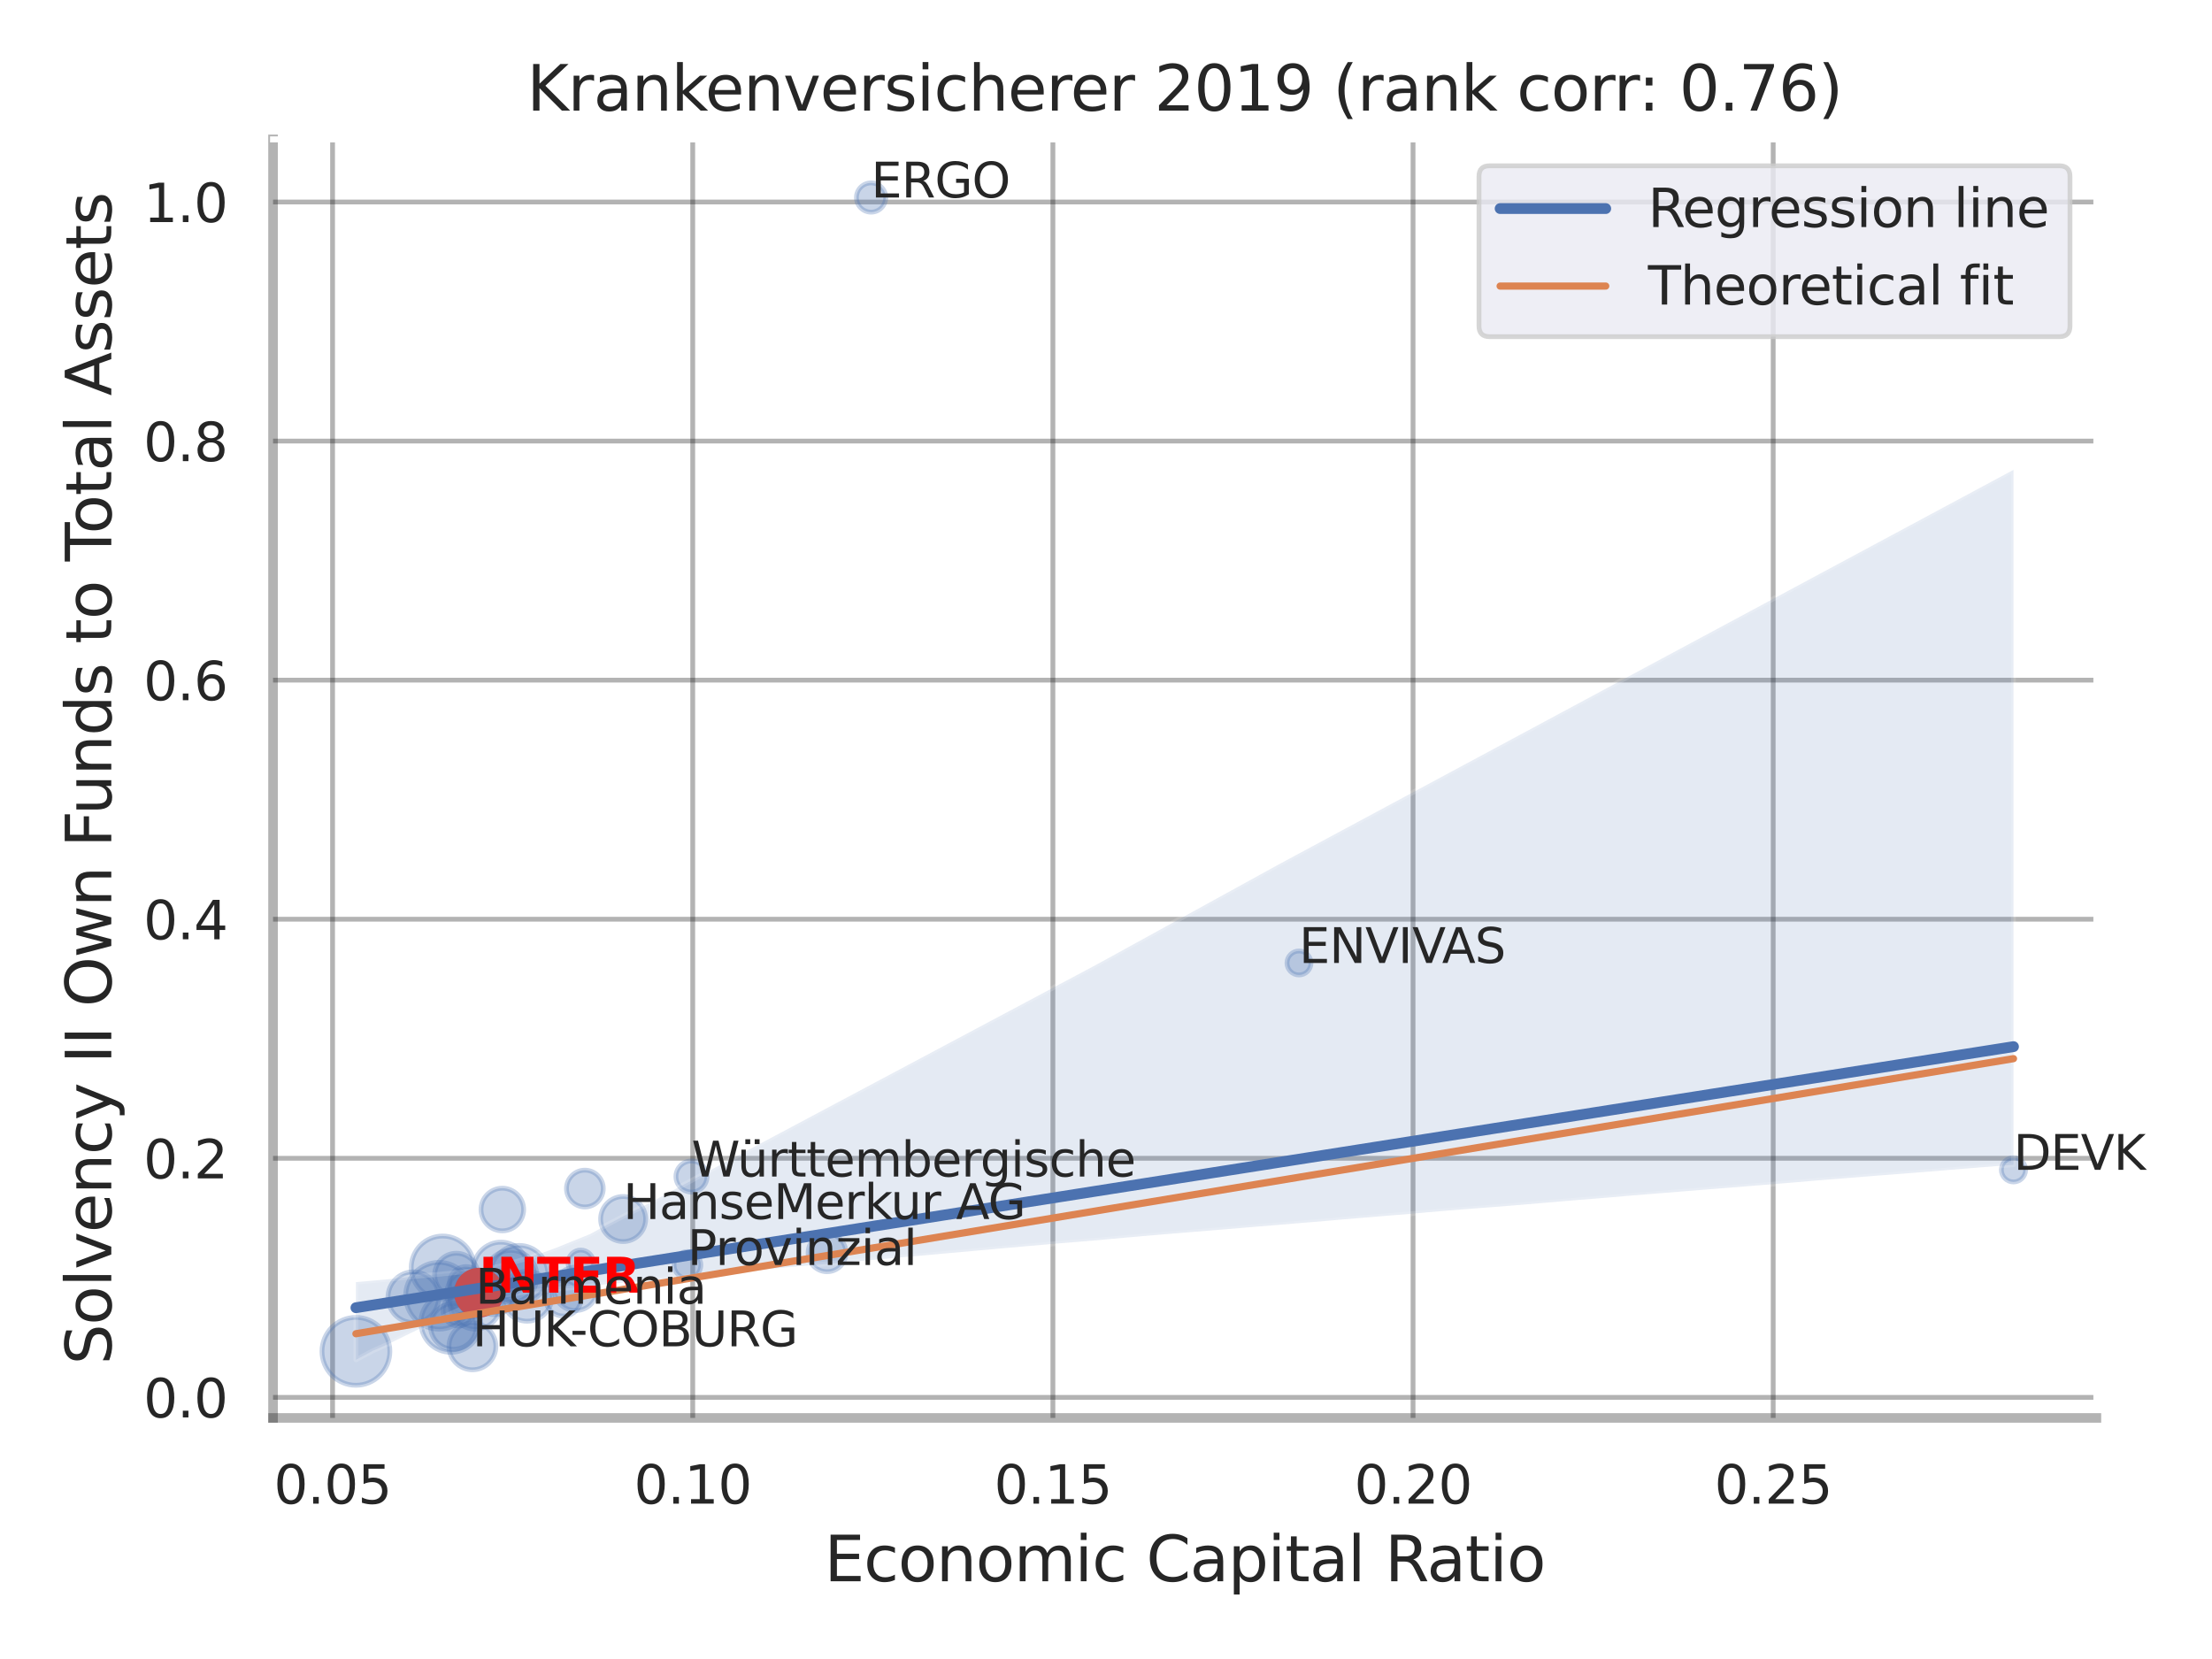 <?xml version="1.0" encoding="utf-8" standalone="no"?>
<!DOCTYPE svg PUBLIC "-//W3C//DTD SVG 1.1//EN"
  "http://www.w3.org/Graphics/SVG/1.1/DTD/svg11.dtd">
<svg xmlns:xlink="http://www.w3.org/1999/xlink" width="460.8pt" height="345.6pt" viewBox="0 0 460.8 345.6" xmlns="http://www.w3.org/2000/svg" version="1.1">
 <defs>
  <style type="text/css">*{stroke-linejoin: round; stroke-linecap: butt}</style>
 </defs>
 <g id="figure_1">
  <g id="patch_1">
   <path d="M 0 345.6 
L 460.8 345.6 
L 460.8 0 
L 0 0 
z
" style="fill: #ffffff"/>
  </g>
  <g id="axes_1">
   <g id="patch_2">
    <path d="M 56.88 295.38 
L 436.713 295.38 
L 436.713 29.04 
L 56.88 29.04 
z
" style="fill: #ffffff"/>
   </g>
   <g id="matplotlib.axis_1">
    <g id="xtick_1">
     <g id="line2d_1">
      <path d="M 69.281 295.38 
L 69.281 29.04 
" clip-path="url(#p8117645860)" style="fill: none; stroke: #000000; stroke-opacity: 0.3; stroke-linecap: round"/>
     </g>
     <g id="text_1">
      <!-- 0.05 -->
      <g style="fill: #262626" transform="translate(57.035 313.238) scale(0.11 -0.11)">
       <defs>
        <path id="DejaVuSans-30" d="M 2034 4250 
Q 1547 4250 1301 3770 
Q 1056 3291 1056 2328 
Q 1056 1369 1301 889 
Q 1547 409 2034 409 
Q 2525 409 2770 889 
Q 3016 1369 3016 2328 
Q 3016 3291 2770 3770 
Q 2525 4250 2034 4250 
z
M 2034 4750 
Q 2819 4750 3233 4129 
Q 3647 3509 3647 2328 
Q 3647 1150 3233 529 
Q 2819 -91 2034 -91 
Q 1250 -91 836 529 
Q 422 1150 422 2328 
Q 422 3509 836 4129 
Q 1250 4750 2034 4750 
z
" transform="scale(0.016)"/>
        <path id="DejaVuSans-2e" d="M 684 794 
L 1344 794 
L 1344 0 
L 684 0 
L 684 794 
z
" transform="scale(0.016)"/>
        <path id="DejaVuSans-35" d="M 691 4666 
L 3169 4666 
L 3169 4134 
L 1269 4134 
L 1269 2991 
Q 1406 3038 1543 3061 
Q 1681 3084 1819 3084 
Q 2600 3084 3056 2656 
Q 3513 2228 3513 1497 
Q 3513 744 3044 326 
Q 2575 -91 1722 -91 
Q 1428 -91 1123 -41 
Q 819 9 494 109 
L 494 744 
Q 775 591 1075 516 
Q 1375 441 1709 441 
Q 2250 441 2565 725 
Q 2881 1009 2881 1497 
Q 2881 1984 2565 2268 
Q 2250 2553 1709 2553 
Q 1456 2553 1204 2497 
Q 953 2441 691 2322 
L 691 4666 
z
" transform="scale(0.016)"/>
       </defs>
       <use xlink:href="#DejaVuSans-30"/>
       <use xlink:href="#DejaVuSans-2e" x="63.623"/>
       <use xlink:href="#DejaVuSans-30" x="95.41"/>
       <use xlink:href="#DejaVuSans-35" x="159.033"/>
      </g>
     </g>
    </g>
    <g id="xtick_2">
     <g id="line2d_2">
      <path d="M 144.308 295.38 
L 144.308 29.04 
" clip-path="url(#p8117645860)" style="fill: none; stroke: #000000; stroke-opacity: 0.3; stroke-linecap: round"/>
     </g>
     <g id="text_2">
      <!-- 0.10 -->
      <g style="fill: #262626" transform="translate(132.062 313.238) scale(0.11 -0.11)">
       <defs>
        <path id="DejaVuSans-31" d="M 794 531 
L 1825 531 
L 1825 4091 
L 703 3866 
L 703 4441 
L 1819 4666 
L 2450 4666 
L 2450 531 
L 3481 531 
L 3481 0 
L 794 0 
L 794 531 
z
" transform="scale(0.016)"/>
       </defs>
       <use xlink:href="#DejaVuSans-30"/>
       <use xlink:href="#DejaVuSans-2e" x="63.623"/>
       <use xlink:href="#DejaVuSans-31" x="95.41"/>
       <use xlink:href="#DejaVuSans-30" x="159.033"/>
      </g>
     </g>
    </g>
    <g id="xtick_3">
     <g id="line2d_3">
      <path d="M 219.335 295.38 
L 219.335 29.04 
" clip-path="url(#p8117645860)" style="fill: none; stroke: #000000; stroke-opacity: 0.3; stroke-linecap: round"/>
     </g>
     <g id="text_3">
      <!-- 0.15 -->
      <g style="fill: #262626" transform="translate(207.089 313.238) scale(0.11 -0.11)">
       <use xlink:href="#DejaVuSans-30"/>
       <use xlink:href="#DejaVuSans-2e" x="63.623"/>
       <use xlink:href="#DejaVuSans-31" x="95.41"/>
       <use xlink:href="#DejaVuSans-35" x="159.033"/>
      </g>
     </g>
    </g>
    <g id="xtick_4">
     <g id="line2d_4">
      <path d="M 294.361 295.38 
L 294.361 29.04 
" clip-path="url(#p8117645860)" style="fill: none; stroke: #000000; stroke-opacity: 0.3; stroke-linecap: round"/>
     </g>
     <g id="text_4">
      <!-- 0.20 -->
      <g style="fill: #262626" transform="translate(282.115 313.238) scale(0.11 -0.11)">
       <defs>
        <path id="DejaVuSans-32" d="M 1228 531 
L 3431 531 
L 3431 0 
L 469 0 
L 469 531 
Q 828 903 1448 1529 
Q 2069 2156 2228 2338 
Q 2531 2678 2651 2914 
Q 2772 3150 2772 3378 
Q 2772 3750 2511 3984 
Q 2250 4219 1831 4219 
Q 1534 4219 1204 4116 
Q 875 4013 500 3803 
L 500 4441 
Q 881 4594 1212 4672 
Q 1544 4750 1819 4750 
Q 2544 4750 2975 4387 
Q 3406 4025 3406 3419 
Q 3406 3131 3298 2873 
Q 3191 2616 2906 2266 
Q 2828 2175 2409 1742 
Q 1991 1309 1228 531 
z
" transform="scale(0.016)"/>
       </defs>
       <use xlink:href="#DejaVuSans-30"/>
       <use xlink:href="#DejaVuSans-2e" x="63.623"/>
       <use xlink:href="#DejaVuSans-32" x="95.41"/>
       <use xlink:href="#DejaVuSans-30" x="159.033"/>
      </g>
     </g>
    </g>
    <g id="xtick_5">
     <g id="line2d_5">
      <path d="M 369.388 295.38 
L 369.388 29.04 
" clip-path="url(#p8117645860)" style="fill: none; stroke: #000000; stroke-opacity: 0.3; stroke-linecap: round"/>
     </g>
     <g id="text_5">
      <!-- 0.25 -->
      <g style="fill: #262626" transform="translate(357.142 313.238) scale(0.11 -0.11)">
       <use xlink:href="#DejaVuSans-30"/>
       <use xlink:href="#DejaVuSans-2e" x="63.623"/>
       <use xlink:href="#DejaVuSans-32" x="95.41"/>
       <use xlink:href="#DejaVuSans-35" x="159.033"/>
      </g>
     </g>
    </g>
    <g id="text_6">
     <!-- Economic Capital Ratio -->
     <g style="fill: #262626" transform="translate(171.722 329.404) scale(0.13 -0.13)">
      <defs>
       <path id="DejaVuSans-45" d="M 628 4666 
L 3578 4666 
L 3578 4134 
L 1259 4134 
L 1259 2753 
L 3481 2753 
L 3481 2222 
L 1259 2222 
L 1259 531 
L 3634 531 
L 3634 0 
L 628 0 
L 628 4666 
z
" transform="scale(0.016)"/>
       <path id="DejaVuSans-63" d="M 3122 3366 
L 3122 2828 
Q 2878 2963 2633 3030 
Q 2388 3097 2138 3097 
Q 1578 3097 1268 2742 
Q 959 2388 959 1747 
Q 959 1106 1268 751 
Q 1578 397 2138 397 
Q 2388 397 2633 464 
Q 2878 531 3122 666 
L 3122 134 
Q 2881 22 2623 -34 
Q 2366 -91 2075 -91 
Q 1284 -91 818 406 
Q 353 903 353 1747 
Q 353 2603 823 3093 
Q 1294 3584 2113 3584 
Q 2378 3584 2631 3529 
Q 2884 3475 3122 3366 
z
" transform="scale(0.016)"/>
       <path id="DejaVuSans-6f" d="M 1959 3097 
Q 1497 3097 1228 2736 
Q 959 2375 959 1747 
Q 959 1119 1226 758 
Q 1494 397 1959 397 
Q 2419 397 2687 759 
Q 2956 1122 2956 1747 
Q 2956 2369 2687 2733 
Q 2419 3097 1959 3097 
z
M 1959 3584 
Q 2709 3584 3137 3096 
Q 3566 2609 3566 1747 
Q 3566 888 3137 398 
Q 2709 -91 1959 -91 
Q 1206 -91 779 398 
Q 353 888 353 1747 
Q 353 2609 779 3096 
Q 1206 3584 1959 3584 
z
" transform="scale(0.016)"/>
       <path id="DejaVuSans-6e" d="M 3513 2113 
L 3513 0 
L 2938 0 
L 2938 2094 
Q 2938 2591 2744 2837 
Q 2550 3084 2163 3084 
Q 1697 3084 1428 2787 
Q 1159 2491 1159 1978 
L 1159 0 
L 581 0 
L 581 3500 
L 1159 3500 
L 1159 2956 
Q 1366 3272 1645 3428 
Q 1925 3584 2291 3584 
Q 2894 3584 3203 3211 
Q 3513 2838 3513 2113 
z
" transform="scale(0.016)"/>
       <path id="DejaVuSans-6d" d="M 3328 2828 
Q 3544 3216 3844 3400 
Q 4144 3584 4550 3584 
Q 5097 3584 5394 3201 
Q 5691 2819 5691 2113 
L 5691 0 
L 5113 0 
L 5113 2094 
Q 5113 2597 4934 2840 
Q 4756 3084 4391 3084 
Q 3944 3084 3684 2787 
Q 3425 2491 3425 1978 
L 3425 0 
L 2847 0 
L 2847 2094 
Q 2847 2600 2669 2842 
Q 2491 3084 2119 3084 
Q 1678 3084 1418 2786 
Q 1159 2488 1159 1978 
L 1159 0 
L 581 0 
L 581 3500 
L 1159 3500 
L 1159 2956 
Q 1356 3278 1631 3431 
Q 1906 3584 2284 3584 
Q 2666 3584 2933 3390 
Q 3200 3197 3328 2828 
z
" transform="scale(0.016)"/>
       <path id="DejaVuSans-69" d="M 603 3500 
L 1178 3500 
L 1178 0 
L 603 0 
L 603 3500 
z
M 603 4863 
L 1178 4863 
L 1178 4134 
L 603 4134 
L 603 4863 
z
" transform="scale(0.016)"/>
       <path id="DejaVuSans-20" transform="scale(0.016)"/>
       <path id="DejaVuSans-43" d="M 4122 4306 
L 4122 3641 
Q 3803 3938 3442 4084 
Q 3081 4231 2675 4231 
Q 1875 4231 1450 3742 
Q 1025 3253 1025 2328 
Q 1025 1406 1450 917 
Q 1875 428 2675 428 
Q 3081 428 3442 575 
Q 3803 722 4122 1019 
L 4122 359 
Q 3791 134 3420 21 
Q 3050 -91 2638 -91 
Q 1578 -91 968 557 
Q 359 1206 359 2328 
Q 359 3453 968 4101 
Q 1578 4750 2638 4750 
Q 3056 4750 3426 4639 
Q 3797 4528 4122 4306 
z
" transform="scale(0.016)"/>
       <path id="DejaVuSans-61" d="M 2194 1759 
Q 1497 1759 1228 1600 
Q 959 1441 959 1056 
Q 959 750 1161 570 
Q 1363 391 1709 391 
Q 2188 391 2477 730 
Q 2766 1069 2766 1631 
L 2766 1759 
L 2194 1759 
z
M 3341 1997 
L 3341 0 
L 2766 0 
L 2766 531 
Q 2569 213 2275 61 
Q 1981 -91 1556 -91 
Q 1019 -91 701 211 
Q 384 513 384 1019 
Q 384 1609 779 1909 
Q 1175 2209 1959 2209 
L 2766 2209 
L 2766 2266 
Q 2766 2663 2505 2880 
Q 2244 3097 1772 3097 
Q 1472 3097 1187 3025 
Q 903 2953 641 2809 
L 641 3341 
Q 956 3463 1253 3523 
Q 1550 3584 1831 3584 
Q 2591 3584 2966 3190 
Q 3341 2797 3341 1997 
z
" transform="scale(0.016)"/>
       <path id="DejaVuSans-70" d="M 1159 525 
L 1159 -1331 
L 581 -1331 
L 581 3500 
L 1159 3500 
L 1159 2969 
Q 1341 3281 1617 3432 
Q 1894 3584 2278 3584 
Q 2916 3584 3314 3078 
Q 3713 2572 3713 1747 
Q 3713 922 3314 415 
Q 2916 -91 2278 -91 
Q 1894 -91 1617 61 
Q 1341 213 1159 525 
z
M 3116 1747 
Q 3116 2381 2855 2742 
Q 2594 3103 2138 3103 
Q 1681 3103 1420 2742 
Q 1159 2381 1159 1747 
Q 1159 1113 1420 752 
Q 1681 391 2138 391 
Q 2594 391 2855 752 
Q 3116 1113 3116 1747 
z
" transform="scale(0.016)"/>
       <path id="DejaVuSans-74" d="M 1172 4494 
L 1172 3500 
L 2356 3500 
L 2356 3053 
L 1172 3053 
L 1172 1153 
Q 1172 725 1289 603 
Q 1406 481 1766 481 
L 2356 481 
L 2356 0 
L 1766 0 
Q 1100 0 847 248 
Q 594 497 594 1153 
L 594 3053 
L 172 3053 
L 172 3500 
L 594 3500 
L 594 4494 
L 1172 4494 
z
" transform="scale(0.016)"/>
       <path id="DejaVuSans-6c" d="M 603 4863 
L 1178 4863 
L 1178 0 
L 603 0 
L 603 4863 
z
" transform="scale(0.016)"/>
       <path id="DejaVuSans-52" d="M 2841 2188 
Q 3044 2119 3236 1894 
Q 3428 1669 3622 1275 
L 4263 0 
L 3584 0 
L 2988 1197 
Q 2756 1666 2539 1819 
Q 2322 1972 1947 1972 
L 1259 1972 
L 1259 0 
L 628 0 
L 628 4666 
L 2053 4666 
Q 2853 4666 3247 4331 
Q 3641 3997 3641 3322 
Q 3641 2881 3436 2590 
Q 3231 2300 2841 2188 
z
M 1259 4147 
L 1259 2491 
L 2053 2491 
Q 2509 2491 2742 2702 
Q 2975 2913 2975 3322 
Q 2975 3731 2742 3939 
Q 2509 4147 2053 4147 
L 1259 4147 
z
" transform="scale(0.016)"/>
      </defs>
      <use xlink:href="#DejaVuSans-45"/>
      <use xlink:href="#DejaVuSans-63" x="63.184"/>
      <use xlink:href="#DejaVuSans-6f" x="118.164"/>
      <use xlink:href="#DejaVuSans-6e" x="179.346"/>
      <use xlink:href="#DejaVuSans-6f" x="242.725"/>
      <use xlink:href="#DejaVuSans-6d" x="303.906"/>
      <use xlink:href="#DejaVuSans-69" x="401.318"/>
      <use xlink:href="#DejaVuSans-63" x="429.102"/>
      <use xlink:href="#DejaVuSans-20" x="484.082"/>
      <use xlink:href="#DejaVuSans-43" x="515.869"/>
      <use xlink:href="#DejaVuSans-61" x="585.693"/>
      <use xlink:href="#DejaVuSans-70" x="646.973"/>
      <use xlink:href="#DejaVuSans-69" x="710.449"/>
      <use xlink:href="#DejaVuSans-74" x="738.232"/>
      <use xlink:href="#DejaVuSans-61" x="777.441"/>
      <use xlink:href="#DejaVuSans-6c" x="838.721"/>
      <use xlink:href="#DejaVuSans-20" x="866.504"/>
      <use xlink:href="#DejaVuSans-52" x="898.291"/>
      <use xlink:href="#DejaVuSans-61" x="965.523"/>
      <use xlink:href="#DejaVuSans-74" x="1026.803"/>
      <use xlink:href="#DejaVuSans-69" x="1066.012"/>
      <use xlink:href="#DejaVuSans-6f" x="1093.795"/>
     </g>
    </g>
   </g>
   <g id="matplotlib.axis_2">
    <g id="ytick_1">
     <g id="line2d_6">
      <path d="M 56.88 291.096 
L 436.713 291.096 
" clip-path="url(#p8117645860)" style="fill: none; stroke: #000000; stroke-opacity: 0.3; stroke-linecap: round"/>
     </g>
     <g id="text_7">
      <!-- 0.0 -->
      <g style="fill: #262626" transform="translate(29.887 295.275) scale(0.11 -0.11)">
       <use xlink:href="#DejaVuSans-30"/>
       <use xlink:href="#DejaVuSans-2e" x="63.623"/>
       <use xlink:href="#DejaVuSans-30" x="95.41"/>
      </g>
     </g>
    </g>
    <g id="ytick_2">
     <g id="line2d_7">
      <path d="M 56.88 241.293 
L 436.713 241.293 
" clip-path="url(#p8117645860)" style="fill: none; stroke: #000000; stroke-opacity: 0.3; stroke-linecap: round"/>
     </g>
     <g id="text_8">
      <!-- 0.2 -->
      <g style="fill: #262626" transform="translate(29.887 245.472) scale(0.11 -0.11)">
       <use xlink:href="#DejaVuSans-30"/>
       <use xlink:href="#DejaVuSans-2e" x="63.623"/>
       <use xlink:href="#DejaVuSans-32" x="95.41"/>
      </g>
     </g>
    </g>
    <g id="ytick_3">
     <g id="line2d_8">
      <path d="M 56.88 191.491 
L 436.713 191.491 
" clip-path="url(#p8117645860)" style="fill: none; stroke: #000000; stroke-opacity: 0.3; stroke-linecap: round"/>
     </g>
     <g id="text_9">
      <!-- 0.4 -->
      <g style="fill: #262626" transform="translate(29.887 195.67) scale(0.11 -0.11)">
       <defs>
        <path id="DejaVuSans-34" d="M 2419 4116 
L 825 1625 
L 2419 1625 
L 2419 4116 
z
M 2253 4666 
L 3047 4666 
L 3047 1625 
L 3713 1625 
L 3713 1100 
L 3047 1100 
L 3047 0 
L 2419 0 
L 2419 1100 
L 313 1100 
L 313 1709 
L 2253 4666 
z
" transform="scale(0.016)"/>
       </defs>
       <use xlink:href="#DejaVuSans-30"/>
       <use xlink:href="#DejaVuSans-2e" x="63.623"/>
       <use xlink:href="#DejaVuSans-34" x="95.41"/>
      </g>
     </g>
    </g>
    <g id="ytick_4">
     <g id="line2d_9">
      <path d="M 56.88 141.688 
L 436.713 141.688 
" clip-path="url(#p8117645860)" style="fill: none; stroke: #000000; stroke-opacity: 0.3; stroke-linecap: round"/>
     </g>
     <g id="text_10">
      <!-- 0.6 -->
      <g style="fill: #262626" transform="translate(29.887 145.867) scale(0.11 -0.11)">
       <defs>
        <path id="DejaVuSans-36" d="M 2113 2584 
Q 1688 2584 1439 2293 
Q 1191 2003 1191 1497 
Q 1191 994 1439 701 
Q 1688 409 2113 409 
Q 2538 409 2786 701 
Q 3034 994 3034 1497 
Q 3034 2003 2786 2293 
Q 2538 2584 2113 2584 
z
M 3366 4563 
L 3366 3988 
Q 3128 4100 2886 4159 
Q 2644 4219 2406 4219 
Q 1781 4219 1451 3797 
Q 1122 3375 1075 2522 
Q 1259 2794 1537 2939 
Q 1816 3084 2150 3084 
Q 2853 3084 3261 2657 
Q 3669 2231 3669 1497 
Q 3669 778 3244 343 
Q 2819 -91 2113 -91 
Q 1303 -91 875 529 
Q 447 1150 447 2328 
Q 447 3434 972 4092 
Q 1497 4750 2381 4750 
Q 2619 4750 2861 4703 
Q 3103 4656 3366 4563 
z
" transform="scale(0.016)"/>
       </defs>
       <use xlink:href="#DejaVuSans-30"/>
       <use xlink:href="#DejaVuSans-2e" x="63.623"/>
       <use xlink:href="#DejaVuSans-36" x="95.41"/>
      </g>
     </g>
    </g>
    <g id="ytick_5">
     <g id="line2d_10">
      <path d="M 56.88 91.885 
L 436.713 91.885 
" clip-path="url(#p8117645860)" style="fill: none; stroke: #000000; stroke-opacity: 0.3; stroke-linecap: round"/>
     </g>
     <g id="text_11">
      <!-- 0.8 -->
      <g style="fill: #262626" transform="translate(29.887 96.064) scale(0.11 -0.11)">
       <defs>
        <path id="DejaVuSans-38" d="M 2034 2216 
Q 1584 2216 1326 1975 
Q 1069 1734 1069 1313 
Q 1069 891 1326 650 
Q 1584 409 2034 409 
Q 2484 409 2743 651 
Q 3003 894 3003 1313 
Q 3003 1734 2745 1975 
Q 2488 2216 2034 2216 
z
M 1403 2484 
Q 997 2584 770 2862 
Q 544 3141 544 3541 
Q 544 4100 942 4425 
Q 1341 4750 2034 4750 
Q 2731 4750 3128 4425 
Q 3525 4100 3525 3541 
Q 3525 3141 3298 2862 
Q 3072 2584 2669 2484 
Q 3125 2378 3379 2068 
Q 3634 1759 3634 1313 
Q 3634 634 3220 271 
Q 2806 -91 2034 -91 
Q 1263 -91 848 271 
Q 434 634 434 1313 
Q 434 1759 690 2068 
Q 947 2378 1403 2484 
z
M 1172 3481 
Q 1172 3119 1398 2916 
Q 1625 2713 2034 2713 
Q 2441 2713 2670 2916 
Q 2900 3119 2900 3481 
Q 2900 3844 2670 4047 
Q 2441 4250 2034 4250 
Q 1625 4250 1398 4047 
Q 1172 3844 1172 3481 
z
" transform="scale(0.016)"/>
       </defs>
       <use xlink:href="#DejaVuSans-30"/>
       <use xlink:href="#DejaVuSans-2e" x="63.623"/>
       <use xlink:href="#DejaVuSans-38" x="95.41"/>
      </g>
     </g>
    </g>
    <g id="ytick_6">
     <g id="line2d_11">
      <path d="M 56.88 42.083 
L 436.713 42.083 
" clip-path="url(#p8117645860)" style="fill: none; stroke: #000000; stroke-opacity: 0.3; stroke-linecap: round"/>
     </g>
     <g id="text_12">
      <!-- 1.0 -->
      <g style="fill: #262626" transform="translate(29.887 46.262) scale(0.11 -0.11)">
       <use xlink:href="#DejaVuSans-31"/>
       <use xlink:href="#DejaVuSans-2e" x="63.623"/>
       <use xlink:href="#DejaVuSans-30" x="95.41"/>
      </g>
     </g>
    </g>
    <g id="text_13">
     <!-- Solvency II Own Funds to Total Assets -->
     <g style="fill: #262626" transform="translate(23.183 284.278) rotate(-90) scale(0.13 -0.13)">
      <defs>
       <path id="DejaVuSans-53" d="M 3425 4513 
L 3425 3897 
Q 3066 4069 2747 4153 
Q 2428 4238 2131 4238 
Q 1616 4238 1336 4038 
Q 1056 3838 1056 3469 
Q 1056 3159 1242 3001 
Q 1428 2844 1947 2747 
L 2328 2669 
Q 3034 2534 3370 2195 
Q 3706 1856 3706 1288 
Q 3706 609 3251 259 
Q 2797 -91 1919 -91 
Q 1588 -91 1214 -16 
Q 841 59 441 206 
L 441 856 
Q 825 641 1194 531 
Q 1563 422 1919 422 
Q 2459 422 2753 634 
Q 3047 847 3047 1241 
Q 3047 1584 2836 1778 
Q 2625 1972 2144 2069 
L 1759 2144 
Q 1053 2284 737 2584 
Q 422 2884 422 3419 
Q 422 4038 858 4394 
Q 1294 4750 2059 4750 
Q 2388 4750 2728 4690 
Q 3069 4631 3425 4513 
z
" transform="scale(0.016)"/>
       <path id="DejaVuSans-76" d="M 191 3500 
L 800 3500 
L 1894 563 
L 2988 3500 
L 3597 3500 
L 2284 0 
L 1503 0 
L 191 3500 
z
" transform="scale(0.016)"/>
       <path id="DejaVuSans-65" d="M 3597 1894 
L 3597 1613 
L 953 1613 
Q 991 1019 1311 708 
Q 1631 397 2203 397 
Q 2534 397 2845 478 
Q 3156 559 3463 722 
L 3463 178 
Q 3153 47 2828 -22 
Q 2503 -91 2169 -91 
Q 1331 -91 842 396 
Q 353 884 353 1716 
Q 353 2575 817 3079 
Q 1281 3584 2069 3584 
Q 2775 3584 3186 3129 
Q 3597 2675 3597 1894 
z
M 3022 2063 
Q 3016 2534 2758 2815 
Q 2500 3097 2075 3097 
Q 1594 3097 1305 2825 
Q 1016 2553 972 2059 
L 3022 2063 
z
" transform="scale(0.016)"/>
       <path id="DejaVuSans-79" d="M 2059 -325 
Q 1816 -950 1584 -1140 
Q 1353 -1331 966 -1331 
L 506 -1331 
L 506 -850 
L 844 -850 
Q 1081 -850 1212 -737 
Q 1344 -625 1503 -206 
L 1606 56 
L 191 3500 
L 800 3500 
L 1894 763 
L 2988 3500 
L 3597 3500 
L 2059 -325 
z
" transform="scale(0.016)"/>
       <path id="DejaVuSans-49" d="M 628 4666 
L 1259 4666 
L 1259 0 
L 628 0 
L 628 4666 
z
" transform="scale(0.016)"/>
       <path id="DejaVuSans-4f" d="M 2522 4238 
Q 1834 4238 1429 3725 
Q 1025 3213 1025 2328 
Q 1025 1447 1429 934 
Q 1834 422 2522 422 
Q 3209 422 3611 934 
Q 4013 1447 4013 2328 
Q 4013 3213 3611 3725 
Q 3209 4238 2522 4238 
z
M 2522 4750 
Q 3503 4750 4090 4092 
Q 4678 3434 4678 2328 
Q 4678 1225 4090 567 
Q 3503 -91 2522 -91 
Q 1538 -91 948 565 
Q 359 1222 359 2328 
Q 359 3434 948 4092 
Q 1538 4750 2522 4750 
z
" transform="scale(0.016)"/>
       <path id="DejaVuSans-77" d="M 269 3500 
L 844 3500 
L 1563 769 
L 2278 3500 
L 2956 3500 
L 3675 769 
L 4391 3500 
L 4966 3500 
L 4050 0 
L 3372 0 
L 2619 2869 
L 1863 0 
L 1184 0 
L 269 3500 
z
" transform="scale(0.016)"/>
       <path id="DejaVuSans-46" d="M 628 4666 
L 3309 4666 
L 3309 4134 
L 1259 4134 
L 1259 2759 
L 3109 2759 
L 3109 2228 
L 1259 2228 
L 1259 0 
L 628 0 
L 628 4666 
z
" transform="scale(0.016)"/>
       <path id="DejaVuSans-75" d="M 544 1381 
L 544 3500 
L 1119 3500 
L 1119 1403 
Q 1119 906 1312 657 
Q 1506 409 1894 409 
Q 2359 409 2629 706 
Q 2900 1003 2900 1516 
L 2900 3500 
L 3475 3500 
L 3475 0 
L 2900 0 
L 2900 538 
Q 2691 219 2414 64 
Q 2138 -91 1772 -91 
Q 1169 -91 856 284 
Q 544 659 544 1381 
z
M 1991 3584 
L 1991 3584 
z
" transform="scale(0.016)"/>
       <path id="DejaVuSans-64" d="M 2906 2969 
L 2906 4863 
L 3481 4863 
L 3481 0 
L 2906 0 
L 2906 525 
Q 2725 213 2448 61 
Q 2172 -91 1784 -91 
Q 1150 -91 751 415 
Q 353 922 353 1747 
Q 353 2572 751 3078 
Q 1150 3584 1784 3584 
Q 2172 3584 2448 3432 
Q 2725 3281 2906 2969 
z
M 947 1747 
Q 947 1113 1208 752 
Q 1469 391 1925 391 
Q 2381 391 2643 752 
Q 2906 1113 2906 1747 
Q 2906 2381 2643 2742 
Q 2381 3103 1925 3103 
Q 1469 3103 1208 2742 
Q 947 2381 947 1747 
z
" transform="scale(0.016)"/>
       <path id="DejaVuSans-73" d="M 2834 3397 
L 2834 2853 
Q 2591 2978 2328 3040 
Q 2066 3103 1784 3103 
Q 1356 3103 1142 2972 
Q 928 2841 928 2578 
Q 928 2378 1081 2264 
Q 1234 2150 1697 2047 
L 1894 2003 
Q 2506 1872 2764 1633 
Q 3022 1394 3022 966 
Q 3022 478 2636 193 
Q 2250 -91 1575 -91 
Q 1294 -91 989 -36 
Q 684 19 347 128 
L 347 722 
Q 666 556 975 473 
Q 1284 391 1588 391 
Q 1994 391 2212 530 
Q 2431 669 2431 922 
Q 2431 1156 2273 1281 
Q 2116 1406 1581 1522 
L 1381 1569 
Q 847 1681 609 1914 
Q 372 2147 372 2553 
Q 372 3047 722 3315 
Q 1072 3584 1716 3584 
Q 2034 3584 2315 3537 
Q 2597 3491 2834 3397 
z
" transform="scale(0.016)"/>
       <path id="DejaVuSans-54" d="M -19 4666 
L 3928 4666 
L 3928 4134 
L 2272 4134 
L 2272 0 
L 1638 0 
L 1638 4134 
L -19 4134 
L -19 4666 
z
" transform="scale(0.016)"/>
       <path id="DejaVuSans-41" d="M 2188 4044 
L 1331 1722 
L 3047 1722 
L 2188 4044 
z
M 1831 4666 
L 2547 4666 
L 4325 0 
L 3669 0 
L 3244 1197 
L 1141 1197 
L 716 0 
L 50 0 
L 1831 4666 
z
" transform="scale(0.016)"/>
      </defs>
      <use xlink:href="#DejaVuSans-53"/>
      <use xlink:href="#DejaVuSans-6f" x="63.477"/>
      <use xlink:href="#DejaVuSans-6c" x="124.658"/>
      <use xlink:href="#DejaVuSans-76" x="152.441"/>
      <use xlink:href="#DejaVuSans-65" x="211.621"/>
      <use xlink:href="#DejaVuSans-6e" x="273.145"/>
      <use xlink:href="#DejaVuSans-63" x="336.523"/>
      <use xlink:href="#DejaVuSans-79" x="391.504"/>
      <use xlink:href="#DejaVuSans-20" x="450.684"/>
      <use xlink:href="#DejaVuSans-49" x="482.471"/>
      <use xlink:href="#DejaVuSans-49" x="511.963"/>
      <use xlink:href="#DejaVuSans-20" x="541.455"/>
      <use xlink:href="#DejaVuSans-4f" x="573.242"/>
      <use xlink:href="#DejaVuSans-77" x="651.953"/>
      <use xlink:href="#DejaVuSans-6e" x="733.74"/>
      <use xlink:href="#DejaVuSans-20" x="797.119"/>
      <use xlink:href="#DejaVuSans-46" x="828.906"/>
      <use xlink:href="#DejaVuSans-75" x="880.926"/>
      <use xlink:href="#DejaVuSans-6e" x="944.305"/>
      <use xlink:href="#DejaVuSans-64" x="1007.684"/>
      <use xlink:href="#DejaVuSans-73" x="1071.16"/>
      <use xlink:href="#DejaVuSans-20" x="1123.26"/>
      <use xlink:href="#DejaVuSans-74" x="1155.047"/>
      <use xlink:href="#DejaVuSans-6f" x="1194.256"/>
      <use xlink:href="#DejaVuSans-20" x="1255.438"/>
      <use xlink:href="#DejaVuSans-54" x="1287.225"/>
      <use xlink:href="#DejaVuSans-6f" x="1331.309"/>
      <use xlink:href="#DejaVuSans-74" x="1392.49"/>
      <use xlink:href="#DejaVuSans-61" x="1431.699"/>
      <use xlink:href="#DejaVuSans-6c" x="1492.979"/>
      <use xlink:href="#DejaVuSans-20" x="1520.762"/>
      <use xlink:href="#DejaVuSans-41" x="1552.549"/>
      <use xlink:href="#DejaVuSans-73" x="1620.957"/>
      <use xlink:href="#DejaVuSans-73" x="1673.057"/>
      <use xlink:href="#DejaVuSans-65" x="1725.156"/>
      <use xlink:href="#DejaVuSans-74" x="1786.68"/>
      <use xlink:href="#DejaVuSans-73" x="1825.889"/>
     </g>
    </g>
   </g>
   <g id="PathCollection_1">
    <path d="M 106.449 271.318 
C 107.887 271.318 109.267 270.747 110.284 269.73 
C 111.301 268.713 111.872 267.333 111.872 265.895 
C 111.872 264.457 111.301 263.077 110.284 262.06 
C 109.267 261.043 107.887 260.472 106.449 260.472 
C 105.011 260.472 103.631 261.043 102.614 262.06 
C 101.597 263.077 101.026 264.457 101.026 265.895 
C 101.026 267.333 101.597 268.713 102.614 269.73 
C 103.631 270.747 105.011 271.318 106.449 271.318 
z
" clip-path="url(#p8117645860)" style="fill: #4c72b0; fill-opacity: 0.3; stroke: #4c72b0; stroke-opacity: 0.3"/>
    <path d="M 93.92 281.712 
C 95.574 281.712 97.161 281.055 98.33 279.885 
C 99.5 278.715 100.157 277.129 100.157 275.474 
C 100.157 273.82 99.5 272.234 98.33 271.064 
C 97.161 269.894 95.574 269.237 93.92 269.237 
C 92.266 269.237 90.679 269.894 89.509 271.064 
C 88.34 272.234 87.682 273.82 87.682 275.474 
C 87.682 277.129 88.34 278.715 89.509 279.885 
C 90.679 281.055 92.266 281.712 93.92 281.712 
z
" clip-path="url(#p8117645860)" style="fill: #4c72b0; fill-opacity: 0.3; stroke: #4c72b0; stroke-opacity: 0.3"/>
    <path d="M 104.348 270.191 
C 105.864 270.191 107.318 269.589 108.39 268.517 
C 109.461 267.445 110.064 265.991 110.064 264.475 
C 110.064 262.959 109.461 261.505 108.39 260.433 
C 107.318 259.361 105.864 258.759 104.348 258.759 
C 102.832 258.759 101.378 259.361 100.306 260.433 
C 99.234 261.505 98.631 262.959 98.631 264.475 
C 98.631 265.991 99.234 267.445 100.306 268.517 
C 101.378 269.589 102.832 270.191 104.348 270.191 
z
" clip-path="url(#p8117645860)" style="fill: #4c72b0; fill-opacity: 0.3; stroke: #4c72b0; stroke-opacity: 0.3"/>
    <path d="M 74.145 288.577 
C 76.02 288.577 77.819 287.832 79.145 286.506 
C 80.471 285.18 81.216 283.381 81.216 281.506 
C 81.216 279.63 80.471 277.832 79.145 276.506 
C 77.819 275.18 76.02 274.435 74.145 274.435 
C 72.27 274.435 70.471 275.18 69.145 276.506 
C 67.819 277.832 67.074 279.63 67.074 281.506 
C 67.074 283.381 67.819 285.18 69.145 286.506 
C 70.471 287.832 72.27 288.577 74.145 288.577 
z
" clip-path="url(#p8117645860)" style="fill: #4c72b0; fill-opacity: 0.3; stroke: #4c72b0; stroke-opacity: 0.3"/>
    <path d="M 92.223 270.589 
C 93.96 270.589 95.627 269.899 96.855 268.671 
C 98.084 267.442 98.774 265.776 98.774 264.038 
C 98.774 262.301 98.084 260.634 96.855 259.406 
C 95.627 258.177 93.96 257.487 92.223 257.487 
C 90.485 257.487 88.819 258.177 87.59 259.406 
C 86.362 260.634 85.672 262.301 85.672 264.038 
C 85.672 265.776 86.362 267.442 87.59 268.671 
C 88.819 269.899 90.485 270.589 92.223 270.589 
z
" clip-path="url(#p8117645860)" style="fill: #4c72b0; fill-opacity: 0.3; stroke: #4c72b0; stroke-opacity: 0.3"/>
    <path d="M 104.644 256.406 
C 105.822 256.406 106.952 255.939 107.785 255.106 
C 108.617 254.273 109.085 253.143 109.085 251.966 
C 109.085 250.788 108.617 249.658 107.785 248.826 
C 106.952 247.993 105.822 247.525 104.644 247.525 
C 103.467 247.525 102.337 247.993 101.504 248.826 
C 100.672 249.658 100.204 250.788 100.204 251.966 
C 100.204 253.143 100.672 254.273 101.504 255.106 
C 102.337 255.939 103.467 256.406 104.644 256.406 
z
" clip-path="url(#p8117645860)" style="fill: #4c72b0; fill-opacity: 0.3; stroke: #4c72b0; stroke-opacity: 0.3"/>
    <path d="M 94.463 281.07 
C 95.729 281.07 96.943 280.567 97.839 279.671 
C 98.734 278.776 99.237 277.562 99.237 276.296 
C 99.237 275.029 98.734 273.815 97.839 272.92 
C 96.943 272.024 95.729 271.521 94.463 271.521 
C 93.197 271.521 91.982 272.024 91.087 272.92 
C 90.192 273.815 89.688 275.029 89.688 276.296 
C 89.688 277.562 90.192 278.776 91.087 279.671 
C 91.982 280.567 93.197 281.07 94.463 281.07 
z
" clip-path="url(#p8117645860)" style="fill: #4c72b0; fill-opacity: 0.3; stroke: #4c72b0; stroke-opacity: 0.3"/>
    <path d="M 109.798 275.231 
C 111.178 275.231 112.502 274.683 113.478 273.707 
C 114.454 272.731 115.002 271.407 115.002 270.027 
C 115.002 268.647 114.454 267.323 113.478 266.347 
C 112.502 265.371 111.178 264.823 109.798 264.823 
C 108.418 264.823 107.094 265.371 106.118 266.347 
C 105.142 267.323 104.594 268.647 104.594 270.027 
C 104.594 271.407 105.142 272.731 106.118 273.707 
C 107.094 274.683 108.418 275.231 109.798 275.231 
z
" clip-path="url(#p8117645860)" style="fill: #4c72b0; fill-opacity: 0.3; stroke: #4c72b0; stroke-opacity: 0.3"/>
    <path d="M 91.451 276.881 
C 93.294 276.881 95.062 276.148 96.366 274.845 
C 97.669 273.541 98.402 271.773 98.402 269.93 
C 98.402 268.086 97.669 266.318 96.366 265.015 
C 95.062 263.711 93.294 262.979 91.451 262.979 
C 89.607 262.979 87.839 263.711 86.536 265.015 
C 85.232 266.318 84.5 268.086 84.5 269.93 
C 84.5 271.773 85.232 273.541 86.536 274.845 
C 87.839 276.148 89.607 276.881 91.451 276.881 
z
" clip-path="url(#p8117645860)" style="fill: #4c72b0; fill-opacity: 0.3; stroke: #4c72b0; stroke-opacity: 0.3"/>
    <path d="M 119.908 273.01 
C 121.106 273.01 122.255 272.534 123.103 271.686 
C 123.95 270.839 124.426 269.69 124.426 268.492 
C 124.426 267.293 123.95 266.144 123.103 265.297 
C 122.255 264.45 121.106 263.974 119.908 263.974 
C 118.71 263.974 117.56 264.45 116.713 265.297 
C 115.866 266.144 115.39 267.293 115.39 268.492 
C 115.39 269.69 115.866 270.839 116.713 271.686 
C 117.56 272.534 118.71 273.01 119.908 273.01 
z
" clip-path="url(#p8117645860)" style="fill: #4c72b0; fill-opacity: 0.3; stroke: #4c72b0; stroke-opacity: 0.3"/>
    <path d="M 108.156 271.428 
C 109.745 271.428 111.27 270.796 112.393 269.673 
C 113.517 268.549 114.148 267.025 114.148 265.435 
C 114.148 263.846 113.517 262.322 112.393 261.198 
C 111.27 260.074 109.745 259.443 108.156 259.443 
C 106.567 259.443 105.043 260.074 103.919 261.198 
C 102.795 262.322 102.164 263.846 102.164 265.435 
C 102.164 267.025 102.795 268.549 103.919 269.673 
C 105.043 270.796 106.567 271.428 108.156 271.428 
z
" clip-path="url(#p8117645860)" style="fill: #4c72b0; fill-opacity: 0.3; stroke: #4c72b0; stroke-opacity: 0.3"/>
    <path d="M 95.062 270.095 
C 96.259 270.095 97.406 269.62 98.252 268.774 
C 99.098 267.928 99.574 266.781 99.574 265.584 
C 99.574 264.388 99.098 263.24 98.252 262.394 
C 97.406 261.548 96.259 261.073 95.062 261.073 
C 93.866 261.073 92.718 261.548 91.872 262.394 
C 91.026 263.24 90.551 264.388 90.551 265.584 
C 90.551 266.781 91.026 267.928 91.872 268.774 
C 92.718 269.62 93.866 270.095 95.062 270.095 
z
" clip-path="url(#p8117645860)" style="fill: #4c72b0; fill-opacity: 0.3; stroke: #4c72b0; stroke-opacity: 0.3"/>
    <path d="M 102.977 273.868 
C 104.041 273.868 105.062 273.445 105.814 272.693 
C 106.566 271.94 106.989 270.92 106.989 269.856 
C 106.989 268.792 106.566 267.772 105.814 267.019 
C 105.062 266.267 104.041 265.845 102.977 265.845 
C 101.913 265.845 100.893 266.267 100.141 267.019 
C 99.388 267.772 98.966 268.792 98.966 269.856 
C 98.966 270.92 99.388 271.94 100.141 272.693 
C 100.893 273.445 101.913 273.868 102.977 273.868 
z
" clip-path="url(#p8117645860)" style="fill: #4c72b0; fill-opacity: 0.3; stroke: #4c72b0; stroke-opacity: 0.3"/>
    <path d="M 121.839 251.43 
C 122.855 251.43 123.83 251.026 124.549 250.308 
C 125.267 249.589 125.671 248.615 125.671 247.599 
C 125.671 246.582 125.267 245.608 124.549 244.889 
C 123.83 244.171 122.855 243.767 121.839 243.767 
C 120.823 243.767 119.849 244.171 119.13 244.889 
C 118.412 245.608 118.008 246.582 118.008 247.599 
C 118.008 248.615 118.412 249.589 119.13 250.308 
C 119.849 251.026 120.823 251.43 121.839 251.43 
z
" clip-path="url(#p8117645860)" style="fill: #4c72b0; fill-opacity: 0.3; stroke: #4c72b0; stroke-opacity: 0.3"/>
    <path d="M 172.291 264.917 
C 173.337 264.917 174.341 264.502 175.081 263.762 
C 175.821 263.022 176.236 262.019 176.236 260.972 
C 176.236 259.926 175.821 258.923 175.081 258.183 
C 174.341 257.443 173.337 257.027 172.291 257.027 
C 171.245 257.027 170.242 257.443 169.502 258.183 
C 168.762 258.923 168.346 259.926 168.346 260.972 
C 168.346 262.019 168.762 263.022 169.502 263.762 
C 170.242 264.502 171.245 264.917 172.291 264.917 
z
" clip-path="url(#p8117645860)" style="fill: #4c72b0; fill-opacity: 0.3; stroke: #4c72b0; stroke-opacity: 0.3"/>
    <path d="M 98.417 285.345 
C 99.713 285.345 100.956 284.83 101.872 283.914 
C 102.789 282.997 103.304 281.754 103.304 280.458 
C 103.304 279.162 102.789 277.919 101.872 277.002 
C 100.956 276.086 99.713 275.571 98.417 275.571 
C 97.121 275.571 95.877 276.086 94.961 277.002 
C 94.044 277.919 93.529 279.162 93.529 280.458 
C 93.529 281.754 94.044 282.997 94.961 283.914 
C 95.877 284.83 97.121 285.345 98.417 285.345 
z
" clip-path="url(#p8117645860)" style="fill: #4c72b0; fill-opacity: 0.3; stroke: #4c72b0; stroke-opacity: 0.3"/>
    <path d="M 120.984 265.712 
C 121.688 265.712 122.363 265.432 122.86 264.935 
C 123.357 264.437 123.637 263.762 123.637 263.059 
C 123.637 262.355 123.357 261.68 122.86 261.183 
C 122.363 260.685 121.688 260.406 120.984 260.406 
C 120.281 260.406 119.606 260.685 119.108 261.183 
C 118.611 261.68 118.331 262.355 118.331 263.059 
C 118.331 263.762 118.611 264.437 119.108 264.935 
C 119.606 265.432 120.281 265.712 120.984 265.712 
z
" clip-path="url(#p8117645860)" style="fill: #4c72b0; fill-opacity: 0.3; stroke: #4c72b0; stroke-opacity: 0.3"/>
    <path d="M 97.974 274.379 
C 99.274 274.379 100.52 273.863 101.439 272.944 
C 102.357 272.025 102.874 270.779 102.874 269.48 
C 102.874 268.18 102.357 266.934 101.439 266.015 
C 100.52 265.097 99.274 264.58 97.974 264.58 
C 96.675 264.58 95.429 265.097 94.51 266.015 
C 93.591 266.934 93.075 268.18 93.075 269.48 
C 93.075 270.779 93.591 272.025 94.51 272.944 
C 95.429 273.863 96.675 274.379 97.974 274.379 
z
" clip-path="url(#p8117645860)" style="fill: #4c72b0; fill-opacity: 0.3; stroke: #4c72b0; stroke-opacity: 0.3"/>
    <path d="M 270.605 203.105 
C 271.268 203.105 271.904 202.842 272.373 202.373 
C 272.842 201.904 273.105 201.268 273.105 200.605 
C 273.105 199.942 272.842 199.306 272.373 198.837 
C 271.904 198.368 271.268 198.105 270.605 198.105 
C 269.942 198.105 269.305 198.368 268.837 198.837 
C 268.368 199.306 268.104 199.942 268.104 200.605 
C 268.104 201.268 268.368 201.904 268.837 202.373 
C 269.305 202.842 269.942 203.105 270.605 203.105 
z
" clip-path="url(#p8117645860)" style="fill: #4c72b0; fill-opacity: 0.3; stroke: #4c72b0; stroke-opacity: 0.3"/>
    <path d="M 97.109 270.794 
C 98.029 270.794 98.911 270.429 99.562 269.778 
C 100.212 269.128 100.578 268.245 100.578 267.325 
C 100.578 266.405 100.212 265.522 99.562 264.872 
C 98.911 264.221 98.029 263.856 97.109 263.856 
C 96.188 263.856 95.306 264.221 94.655 264.872 
C 94.005 265.522 93.639 266.405 93.639 267.325 
C 93.639 268.245 94.005 269.128 94.655 269.778 
C 95.306 270.429 96.188 270.794 97.109 270.794 
z
" clip-path="url(#p8117645860)" style="fill: #4c72b0; fill-opacity: 0.3; stroke: #4c72b0; stroke-opacity: 0.3"/>
    <path d="M 181.463 44.195 
C 182.272 44.195 183.047 43.874 183.619 43.302 
C 184.191 42.73 184.512 41.955 184.512 41.146 
C 184.512 40.338 184.191 39.562 183.619 38.991 
C 183.047 38.419 182.272 38.098 181.463 38.098 
C 180.655 38.098 179.88 38.419 179.308 38.991 
C 178.736 39.562 178.415 40.338 178.415 41.146 
C 178.415 41.955 178.736 42.73 179.308 43.302 
C 179.88 43.874 180.655 44.195 181.463 44.195 
z
" clip-path="url(#p8117645860)" style="fill: #4c72b0; fill-opacity: 0.3; stroke: #4c72b0; stroke-opacity: 0.3"/>
    <path d="M 419.448 246.224 
C 420.117 246.224 420.76 245.958 421.233 245.484 
C 421.707 245.011 421.973 244.368 421.973 243.698 
C 421.973 243.029 421.707 242.386 421.233 241.913 
C 420.76 241.439 420.117 241.173 419.448 241.173 
C 418.778 241.173 418.135 241.439 417.662 241.913 
C 417.188 242.386 416.922 243.029 416.922 243.698 
C 416.922 244.368 417.188 245.011 417.662 245.484 
C 418.135 245.958 418.778 246.224 419.448 246.224 
z
" clip-path="url(#p8117645860)" style="fill: #4c72b0; fill-opacity: 0.3; stroke: #4c72b0; stroke-opacity: 0.3"/>
    <path d="M 86.112 275.531 
C 87.515 275.531 88.861 274.974 89.853 273.982 
C 90.846 272.989 91.403 271.644 91.403 270.24 
C 91.403 268.837 90.846 267.491 89.853 266.499 
C 88.861 265.507 87.515 264.949 86.112 264.949 
C 84.709 264.949 83.363 265.507 82.371 266.499 
C 81.379 267.491 80.821 268.837 80.821 270.24 
C 80.821 271.644 81.379 272.989 82.371 273.982 
C 83.363 274.974 84.709 275.531 86.112 275.531 
z
" clip-path="url(#p8117645860)" style="fill: #4c72b0; fill-opacity: 0.3; stroke: #4c72b0; stroke-opacity: 0.3"/>
    <path d="M 143.204 266.321 
C 143.946 266.321 144.658 266.026 145.183 265.501 
C 145.708 264.976 146.003 264.264 146.003 263.521 
C 146.003 262.779 145.708 262.067 145.183 261.542 
C 144.658 261.017 143.946 260.722 143.204 260.722 
C 142.461 260.722 141.749 261.017 141.224 261.542 
C 140.699 262.067 140.404 262.779 140.404 263.521 
C 140.404 264.264 140.699 264.976 141.224 265.501 
C 141.749 266.026 142.461 266.321 143.204 266.321 
z
" clip-path="url(#p8117645860)" style="fill: #4c72b0; fill-opacity: 0.3; stroke: #4c72b0; stroke-opacity: 0.3"/>
    <path d="M 144.05 248.332 
C 144.909 248.332 145.734 247.991 146.341 247.383 
C 146.949 246.776 147.29 245.952 147.29 245.092 
C 147.29 244.233 146.949 243.409 146.341 242.801 
C 145.734 242.194 144.909 241.852 144.05 241.852 
C 143.191 241.852 142.367 242.194 141.759 242.801 
C 141.152 243.409 140.81 244.233 140.81 245.092 
C 140.81 245.952 141.152 246.776 141.759 247.383 
C 142.367 247.991 143.191 248.332 144.05 248.332 
z
" clip-path="url(#p8117645860)" style="fill: #4c72b0; fill-opacity: 0.3; stroke: #4c72b0; stroke-opacity: 0.3"/>
    <path d="M 117.345 274.151 
C 118.336 274.151 119.287 273.758 119.987 273.057 
C 120.688 272.356 121.082 271.406 121.082 270.415 
C 121.082 269.424 120.688 268.474 119.987 267.773 
C 119.287 267.072 118.336 266.679 117.345 266.679 
C 116.355 266.679 115.404 267.072 114.703 267.773 
C 114.003 268.474 113.609 269.424 113.609 270.415 
C 113.609 271.406 114.003 272.356 114.703 273.057 
C 115.404 273.758 116.355 274.151 117.345 274.151 
z
" clip-path="url(#p8117645860)" style="fill: #4c72b0; fill-opacity: 0.3; stroke: #4c72b0; stroke-opacity: 0.3"/>
    <path d="M 95.528 276.23 
C 96.385 276.23 97.207 275.889 97.812 275.284 
C 98.418 274.678 98.758 273.856 98.758 273 
C 98.758 272.143 98.418 271.321 97.812 270.716 
C 97.207 270.11 96.385 269.769 95.528 269.769 
C 94.672 269.769 93.85 270.11 93.244 270.716 
C 92.638 271.321 92.298 272.143 92.298 273 
C 92.298 273.856 92.638 274.678 93.244 275.284 
C 93.85 275.889 94.672 276.23 95.528 276.23 
z
" clip-path="url(#p8117645860)" style="fill: #4c72b0; fill-opacity: 0.3; stroke: #4c72b0; stroke-opacity: 0.3"/>
    <path d="M 129.813 258.637 
C 131.058 258.637 132.251 258.143 133.131 257.263 
C 134.011 256.383 134.506 255.189 134.506 253.945 
C 134.506 252.7 134.011 251.506 133.131 250.626 
C 132.251 249.746 131.058 249.252 129.813 249.252 
C 128.569 249.252 127.375 249.746 126.495 250.626 
C 125.615 251.506 125.121 252.7 125.121 253.945 
C 125.121 255.189 125.615 256.383 126.495 257.263 
C 127.375 258.143 128.569 258.637 129.813 258.637 
z
" clip-path="url(#p8117645860)" style="fill: #4c72b0; fill-opacity: 0.3; stroke: #4c72b0; stroke-opacity: 0.3"/>
    <path d="M 99.774 273.96 
C 101.015 273.96 102.206 273.467 103.084 272.589 
C 103.962 271.711 104.455 270.52 104.455 269.279 
C 104.455 268.037 103.962 266.846 103.084 265.968 
C 102.206 265.09 101.015 264.597 99.774 264.597 
C 98.532 264.597 97.341 265.09 96.463 265.968 
C 95.585 266.846 95.092 268.037 95.092 269.279 
C 95.092 270.52 95.585 271.711 96.463 272.589 
C 97.341 273.467 98.532 273.96 99.774 273.96 
z
" clip-path="url(#p8117645860)" style="fill: #4c72b0; fill-opacity: 0.3; stroke: #4c72b0; stroke-opacity: 0.3"/>
    <path d="M 99.037 276.882 
C 100.442 276.882 101.789 276.324 102.782 275.331 
C 103.775 274.338 104.333 272.991 104.333 271.587 
C 104.333 270.182 103.775 268.835 102.782 267.842 
C 101.789 266.849 100.442 266.291 99.037 266.291 
C 97.633 266.291 96.286 266.849 95.293 267.842 
C 94.3 268.835 93.742 270.182 93.742 271.587 
C 93.742 272.991 94.3 274.338 95.293 275.331 
C 96.286 276.324 97.633 276.882 99.037 276.882 
z
" clip-path="url(#p8117645860)" style="fill: #4c72b0; fill-opacity: 0.3; stroke: #4c72b0; stroke-opacity: 0.3"/>
   </g>
   <g id="PolyCollection_1">
    <defs>
     <path id="mf848eeb3ed" d="M 74.145 -78.509 
L 74.145 -62.326 
L 77.633 -64.186 
L 81.121 -65.725 
L 84.609 -67.439 
L 88.097 -69.131 
L 91.585 -70.913 
L 95.073 -72.488 
L 98.56 -73.949 
L 102.048 -75.196 
L 105.536 -75.87 
L 109.024 -76.36 
L 112.512 -76.699 
L 116 -77.034 
L 119.488 -77.358 
L 122.976 -77.71 
L 126.464 -78.085 
L 129.952 -78.417 
L 133.439 -78.732 
L 136.927 -79.072 
L 140.415 -79.384 
L 143.903 -79.727 
L 147.391 -80.042 
L 150.879 -80.367 
L 154.367 -80.707 
L 157.855 -81.023 
L 161.343 -81.369 
L 164.831 -81.675 
L 168.319 -81.972 
L 171.806 -82.269 
L 175.294 -82.573 
L 178.782 -82.883 
L 182.27 -83.19 
L 185.758 -83.504 
L 189.246 -83.815 
L 192.734 -84.102 
L 196.222 -84.426 
L 199.71 -84.729 
L 203.198 -85.048 
L 206.685 -85.36 
L 210.173 -85.672 
L 213.661 -85.978 
L 217.149 -86.283 
L 220.637 -86.589 
L 224.125 -86.871 
L 227.613 -87.156 
L 231.101 -87.472 
L 234.589 -87.789 
L 238.077 -88.101 
L 241.565 -88.392 
L 245.052 -88.683 
L 248.54 -88.966 
L 252.028 -89.254 
L 255.516 -89.538 
L 259.004 -89.838 
L 262.492 -90.125 
L 265.98 -90.407 
L 269.468 -90.699 
L 272.956 -90.987 
L 276.444 -91.282 
L 279.931 -91.588 
L 283.419 -91.881 
L 286.907 -92.171 
L 290.395 -92.456 
L 293.883 -92.737 
L 297.371 -93.057 
L 300.859 -93.356 
L 304.347 -93.644 
L 307.835 -93.906 
L 311.323 -94.169 
L 314.81 -94.449 
L 318.298 -94.74 
L 321.786 -95.037 
L 325.274 -95.334 
L 328.762 -95.624 
L 332.25 -95.903 
L 335.738 -96.189 
L 339.226 -96.496 
L 342.714 -96.78 
L 346.202 -97.059 
L 349.69 -97.338 
L 353.177 -97.618 
L 356.665 -97.897 
L 360.153 -98.176 
L 363.641 -98.463 
L 367.129 -98.735 
L 370.617 -99.022 
L 374.105 -99.309 
L 377.593 -99.613 
L 381.081 -99.895 
L 384.569 -100.17 
L 388.056 -100.457 
L 391.544 -100.732 
L 395.032 -101.003 
L 398.52 -101.274 
L 402.008 -101.551 
L 405.496 -101.845 
L 408.984 -102.122 
L 412.472 -102.409 
L 415.96 -102.684 
L 419.448 -102.962 
L 419.448 -247.721 
L 419.448 -247.721 
L 415.96 -245.849 
L 412.472 -243.977 
L 408.984 -242.104 
L 405.496 -240.232 
L 402.008 -238.36 
L 398.52 -236.488 
L 395.032 -234.615 
L 391.544 -232.743 
L 388.056 -230.871 
L 384.569 -228.998 
L 381.081 -227.126 
L 377.593 -225.254 
L 374.105 -223.382 
L 370.617 -221.509 
L 367.129 -219.637 
L 363.641 -217.765 
L 360.153 -215.892 
L 356.665 -214.02 
L 353.177 -212.148 
L 349.69 -210.276 
L 346.202 -208.403 
L 342.714 -206.531 
L 339.226 -204.659 
L 335.738 -202.786 
L 332.25 -200.912 
L 328.762 -199.039 
L 325.274 -197.165 
L 321.786 -195.291 
L 318.298 -193.417 
L 314.81 -191.544 
L 311.323 -189.67 
L 307.835 -187.796 
L 304.347 -185.922 
L 300.859 -184.049 
L 297.371 -182.175 
L 293.883 -180.301 
L 290.395 -178.427 
L 286.907 -176.553 
L 283.419 -174.68 
L 279.931 -172.806 
L 276.444 -170.932 
L 272.956 -169.058 
L 269.468 -167.185 
L 265.98 -165.304 
L 262.492 -163.386 
L 259.004 -161.467 
L 255.516 -159.548 
L 252.028 -157.63 
L 248.54 -155.711 
L 245.052 -153.792 
L 241.565 -151.873 
L 238.077 -149.955 
L 234.589 -148.036 
L 231.101 -146.117 
L 227.613 -144.219 
L 224.125 -142.363 
L 220.637 -140.506 
L 217.149 -138.65 
L 213.661 -136.793 
L 210.173 -134.936 
L 206.685 -133.08 
L 203.198 -131.223 
L 199.71 -129.367 
L 196.222 -127.51 
L 192.734 -125.653 
L 189.246 -123.797 
L 185.758 -121.94 
L 182.27 -120.084 
L 178.782 -118.227 
L 175.294 -116.37 
L 171.806 -114.514 
L 168.319 -112.657 
L 164.831 -110.801 
L 161.343 -108.944 
L 157.855 -107.086 
L 154.367 -105.229 
L 150.879 -103.372 
L 147.391 -101.514 
L 143.903 -99.599 
L 140.415 -97.753 
L 136.927 -95.859 
L 133.439 -94.036 
L 129.952 -92.281 
L 126.464 -90.466 
L 122.976 -88.537 
L 119.488 -87.127 
L 116 -85.712 
L 112.512 -84.434 
L 109.024 -83.225 
L 105.536 -82.24 
L 102.048 -81.33 
L 98.56 -80.89 
L 95.073 -80.511 
L 91.585 -80.158 
L 88.097 -79.854 
L 84.609 -79.507 
L 81.121 -79.14 
L 77.633 -78.818 
L 74.145 -78.509 
z
" style="stroke: #ffffff; stroke-opacity: 0.15"/>
    </defs>
    <g clip-path="url(#p8117645860)">
     <use xlink:href="#mf848eeb3ed" x="0" y="345.6" style="fill: #4c72b0; fill-opacity: 0.15; stroke: #ffffff; stroke-opacity: 0.15"/>
    </g>
   </g>
   <g id="PathCollection_2">
    <defs>
     <path id="mfb4c209afb" d="M 0 4.681 
C 1.242 4.681 2.432 4.188 3.31 3.31 
C 4.188 2.432 4.681 1.242 4.681 0 
C 4.681 -1.242 4.188 -2.432 3.31 -3.31 
C 2.432 -4.188 1.242 -4.681 0 -4.681 
C -1.242 -4.681 -2.432 -4.188 -3.31 -3.31 
C -4.188 -2.432 -4.681 -1.242 -4.681 0 
C -4.681 1.242 -4.188 2.432 -3.31 3.31 
C -2.432 4.188 -1.242 4.681 0 4.681 
z
" style="stroke: #c44e52"/>
    </defs>
    <g clip-path="url(#p8117645860)">
     <use xlink:href="#mfb4c209afb" x="99.774" y="269.279" style="fill: #c44e52; stroke: #c44e52"/>
    </g>
   </g>
   <g id="line2d_12">
    <path d="M 74.145 272.42 
L 77.633 271.871 
L 81.121 271.322 
L 84.609 270.772 
L 88.097 270.223 
L 91.585 269.673 
L 95.073 269.124 
L 98.56 268.575 
L 102.048 268.025 
L 105.536 267.476 
L 109.024 266.927 
L 112.512 266.377 
L 116 265.828 
L 119.488 265.278 
L 122.976 264.729 
L 126.464 264.18 
L 129.952 263.63 
L 133.439 263.081 
L 136.927 262.532 
L 140.415 261.982 
L 143.903 261.433 
L 147.391 260.884 
L 150.879 260.334 
L 154.367 259.785 
L 157.855 259.235 
L 161.343 258.686 
L 164.831 258.137 
L 168.319 257.587 
L 171.806 257.038 
L 175.294 256.489 
L 178.782 255.939 
L 182.27 255.39 
L 185.758 254.84 
L 189.246 254.291 
L 192.734 253.742 
L 196.222 253.192 
L 199.71 252.643 
L 203.198 252.094 
L 206.685 251.544 
L 210.173 250.995 
L 213.661 250.446 
L 217.149 249.896 
L 220.637 249.347 
L 224.125 248.797 
L 227.613 248.248 
L 231.101 247.699 
L 234.589 247.149 
L 238.077 246.6 
L 241.565 246.051 
L 245.052 245.501 
L 248.54 244.952 
L 252.028 244.402 
L 255.516 243.853 
L 259.004 243.304 
L 262.492 242.754 
L 265.98 242.205 
L 269.468 241.656 
L 272.956 241.106 
L 276.444 240.557 
L 279.931 240.008 
L 283.419 239.458 
L 286.907 238.909 
L 290.395 238.359 
L 293.883 237.81 
L 297.371 237.261 
L 300.859 236.711 
L 304.347 236.162 
L 307.835 235.613 
L 311.323 235.063 
L 314.81 234.514 
L 318.298 233.964 
L 321.786 233.415 
L 325.274 232.866 
L 328.762 232.316 
L 332.25 231.767 
L 335.738 231.218 
L 339.226 230.668 
L 342.714 230.119 
L 346.202 229.569 
L 349.69 229.02 
L 353.177 228.471 
L 356.665 227.921 
L 360.153 227.372 
L 363.641 226.823 
L 367.129 226.273 
L 370.617 225.724 
L 374.105 225.175 
L 377.593 224.625 
L 381.081 224.076 
L 384.569 223.526 
L 388.056 222.977 
L 391.544 222.428 
L 395.032 221.878 
L 398.52 221.329 
L 402.008 220.78 
L 405.496 220.23 
L 408.984 219.681 
L 412.472 219.131 
L 415.96 218.582 
L 419.448 218.033 
" clip-path="url(#p8117645860)" style="fill: none; stroke: #4c72b0; stroke-width: 2.25; stroke-linecap: round"/>
   </g>
   <g id="line2d_13">
    <path d="M 106.449 272.477 
L 93.92 274.556 
L 104.348 272.826 
L 74.145 277.838 
L 92.223 274.838 
L 104.644 272.777 
L 94.463 274.466 
L 109.798 271.922 
L 91.451 274.966 
L 119.908 270.244 
L 108.156 272.194 
L 95.062 274.367 
L 102.977 273.053 
L 121.839 269.923 
L 172.291 261.551 
L 98.417 273.81 
L 120.984 270.065 
L 97.974 273.884 
L 270.605 245.236 
L 97.109 274.027 
L 181.463 260.029 
L 419.448 220.535 
L 86.112 275.852 
L 143.204 266.378 
L 144.05 266.237 
L 117.345 270.669 
L 95.528 274.29 
L 129.813 268.6 
L 99.774 273.585 
L 99.037 273.707 
" clip-path="url(#p8117645860)" style="fill: none; stroke: #dd8452; stroke-width: 1.5; stroke-linecap: round"/>
   </g>
   <g id="patch_3">
    <path d="M 56.88 295.38 
L 56.88 29.04 
" style="fill: none; opacity: 0.3; stroke: #000000; stroke-width: 2; stroke-linejoin: miter; stroke-linecap: square"/>
   </g>
   <g id="patch_4">
    <path d="M 436.713 295.38 
L 436.713 29.04 
" style="fill: none; stroke: #ffffff; stroke-width: 1.25; stroke-linejoin: miter; stroke-linecap: square"/>
   </g>
   <g id="patch_5">
    <path d="M 56.88 295.38 
L 436.713 295.38 
" style="fill: none; opacity: 0.3; stroke: #000000; stroke-width: 2; stroke-linejoin: miter; stroke-linecap: square"/>
   </g>
   <g id="patch_6">
    <path d="M 56.88 29.04 
L 436.713 29.04 
" style="fill: none; stroke: #ffffff; stroke-width: 1.25; stroke-linejoin: miter; stroke-linecap: square"/>
   </g>
   <g id="text_14">
    <!-- HUK-COBURG -->
    <g style="fill: #262626" transform="translate(98.417 280.458) scale(0.1 -0.1)">
     <defs>
      <path id="DejaVuSans-48" d="M 628 4666 
L 1259 4666 
L 1259 2753 
L 3553 2753 
L 3553 4666 
L 4184 4666 
L 4184 0 
L 3553 0 
L 3553 2222 
L 1259 2222 
L 1259 0 
L 628 0 
L 628 4666 
z
" transform="scale(0.016)"/>
      <path id="DejaVuSans-55" d="M 556 4666 
L 1191 4666 
L 1191 1831 
Q 1191 1081 1462 751 
Q 1734 422 2344 422 
Q 2950 422 3222 751 
Q 3494 1081 3494 1831 
L 3494 4666 
L 4128 4666 
L 4128 1753 
Q 4128 841 3676 375 
Q 3225 -91 2344 -91 
Q 1459 -91 1007 375 
Q 556 841 556 1753 
L 556 4666 
z
" transform="scale(0.016)"/>
      <path id="DejaVuSans-4b" d="M 628 4666 
L 1259 4666 
L 1259 2694 
L 3353 4666 
L 4166 4666 
L 1850 2491 
L 4331 0 
L 3500 0 
L 1259 2247 
L 1259 0 
L 628 0 
L 628 4666 
z
" transform="scale(0.016)"/>
      <path id="DejaVuSans-2d" d="M 313 2009 
L 1997 2009 
L 1997 1497 
L 313 1497 
L 313 2009 
z
" transform="scale(0.016)"/>
      <path id="DejaVuSans-42" d="M 1259 2228 
L 1259 519 
L 2272 519 
Q 2781 519 3026 730 
Q 3272 941 3272 1375 
Q 3272 1813 3026 2020 
Q 2781 2228 2272 2228 
L 1259 2228 
z
M 1259 4147 
L 1259 2741 
L 2194 2741 
Q 2656 2741 2882 2914 
Q 3109 3088 3109 3444 
Q 3109 3797 2882 3972 
Q 2656 4147 2194 4147 
L 1259 4147 
z
M 628 4666 
L 2241 4666 
Q 2963 4666 3353 4366 
Q 3744 4066 3744 3513 
Q 3744 3084 3544 2831 
Q 3344 2578 2956 2516 
Q 3422 2416 3680 2098 
Q 3938 1781 3938 1306 
Q 3938 681 3513 340 
Q 3088 0 2303 0 
L 628 0 
L 628 4666 
z
" transform="scale(0.016)"/>
      <path id="DejaVuSans-47" d="M 3809 666 
L 3809 1919 
L 2778 1919 
L 2778 2438 
L 4434 2438 
L 4434 434 
Q 4069 175 3628 42 
Q 3188 -91 2688 -91 
Q 1594 -91 976 548 
Q 359 1188 359 2328 
Q 359 3472 976 4111 
Q 1594 4750 2688 4750 
Q 3144 4750 3555 4637 
Q 3966 4525 4313 4306 
L 4313 3634 
Q 3963 3931 3569 4081 
Q 3175 4231 2741 4231 
Q 1884 4231 1454 3753 
Q 1025 3275 1025 2328 
Q 1025 1384 1454 906 
Q 1884 428 2741 428 
Q 3075 428 3337 486 
Q 3600 544 3809 666 
z
" transform="scale(0.016)"/>
     </defs>
     <use xlink:href="#DejaVuSans-48"/>
     <use xlink:href="#DejaVuSans-55" x="75.195"/>
     <use xlink:href="#DejaVuSans-4b" x="148.389"/>
     <use xlink:href="#DejaVuSans-2d" x="203.465"/>
     <use xlink:href="#DejaVuSans-43" x="239.549"/>
     <use xlink:href="#DejaVuSans-4f" x="309.373"/>
     <use xlink:href="#DejaVuSans-42" x="388.084"/>
     <use xlink:href="#DejaVuSans-55" x="456.688"/>
     <use xlink:href="#DejaVuSans-52" x="529.881"/>
     <use xlink:href="#DejaVuSans-47" x="599.363"/>
    </g>
   </g>
   <g id="text_15">
    <!-- ENVIVAS -->
    <g style="fill: #262626" transform="translate(270.605 200.605) scale(0.1 -0.1)">
     <defs>
      <path id="DejaVuSans-4e" d="M 628 4666 
L 1478 4666 
L 3547 763 
L 3547 4666 
L 4159 4666 
L 4159 0 
L 3309 0 
L 1241 3903 
L 1241 0 
L 628 0 
L 628 4666 
z
" transform="scale(0.016)"/>
      <path id="DejaVuSans-56" d="M 1831 0 
L 50 4666 
L 709 4666 
L 2188 738 
L 3669 4666 
L 4325 4666 
L 2547 0 
L 1831 0 
z
" transform="scale(0.016)"/>
     </defs>
     <use xlink:href="#DejaVuSans-45"/>
     <use xlink:href="#DejaVuSans-4e" x="63.184"/>
     <use xlink:href="#DejaVuSans-56" x="137.988"/>
     <use xlink:href="#DejaVuSans-49" x="206.396"/>
     <use xlink:href="#DejaVuSans-56" x="235.889"/>
     <use xlink:href="#DejaVuSans-41" x="297.922"/>
     <use xlink:href="#DejaVuSans-53" x="366.33"/>
    </g>
   </g>
   <g id="text_16">
    <!-- ERGO -->
    <g style="fill: #262626" transform="translate(181.463 41.146) scale(0.1 -0.1)">
     <use xlink:href="#DejaVuSans-45"/>
     <use xlink:href="#DejaVuSans-52" x="63.184"/>
     <use xlink:href="#DejaVuSans-47" x="132.666"/>
     <use xlink:href="#DejaVuSans-4f" x="210.156"/>
    </g>
   </g>
   <g id="text_17">
    <!-- DEVK -->
    <g style="fill: #262626" transform="translate(419.448 243.698) scale(0.1 -0.1)">
     <defs>
      <path id="DejaVuSans-44" d="M 1259 4147 
L 1259 519 
L 2022 519 
Q 2988 519 3436 956 
Q 3884 1394 3884 2338 
Q 3884 3275 3436 3711 
Q 2988 4147 2022 4147 
L 1259 4147 
z
M 628 4666 
L 1925 4666 
Q 3281 4666 3915 4102 
Q 4550 3538 4550 2338 
Q 4550 1131 3912 565 
Q 3275 0 1925 0 
L 628 0 
L 628 4666 
z
" transform="scale(0.016)"/>
     </defs>
     <use xlink:href="#DejaVuSans-44"/>
     <use xlink:href="#DejaVuSans-45" x="77.002"/>
     <use xlink:href="#DejaVuSans-56" x="140.186"/>
     <use xlink:href="#DejaVuSans-4b" x="208.594"/>
    </g>
   </g>
   <g id="text_18">
    <!-- Provinzial -->
    <g style="fill: #262626" transform="translate(143.204 263.521) scale(0.1 -0.1)">
     <defs>
      <path id="DejaVuSans-50" d="M 1259 4147 
L 1259 2394 
L 2053 2394 
Q 2494 2394 2734 2622 
Q 2975 2850 2975 3272 
Q 2975 3691 2734 3919 
Q 2494 4147 2053 4147 
L 1259 4147 
z
M 628 4666 
L 2053 4666 
Q 2838 4666 3239 4311 
Q 3641 3956 3641 3272 
Q 3641 2581 3239 2228 
Q 2838 1875 2053 1875 
L 1259 1875 
L 1259 0 
L 628 0 
L 628 4666 
z
" transform="scale(0.016)"/>
      <path id="DejaVuSans-72" d="M 2631 2963 
Q 2534 3019 2420 3045 
Q 2306 3072 2169 3072 
Q 1681 3072 1420 2755 
Q 1159 2438 1159 1844 
L 1159 0 
L 581 0 
L 581 3500 
L 1159 3500 
L 1159 2956 
Q 1341 3275 1631 3429 
Q 1922 3584 2338 3584 
Q 2397 3584 2469 3576 
Q 2541 3569 2628 3553 
L 2631 2963 
z
" transform="scale(0.016)"/>
      <path id="DejaVuSans-7a" d="M 353 3500 
L 3084 3500 
L 3084 2975 
L 922 459 
L 3084 459 
L 3084 0 
L 275 0 
L 275 525 
L 2438 3041 
L 353 3041 
L 353 3500 
z
" transform="scale(0.016)"/>
     </defs>
     <use xlink:href="#DejaVuSans-50"/>
     <use xlink:href="#DejaVuSans-72" x="58.553"/>
     <use xlink:href="#DejaVuSans-6f" x="97.416"/>
     <use xlink:href="#DejaVuSans-76" x="158.598"/>
     <use xlink:href="#DejaVuSans-69" x="217.777"/>
     <use xlink:href="#DejaVuSans-6e" x="245.561"/>
     <use xlink:href="#DejaVuSans-7a" x="308.939"/>
     <use xlink:href="#DejaVuSans-69" x="361.43"/>
     <use xlink:href="#DejaVuSans-61" x="389.213"/>
     <use xlink:href="#DejaVuSans-6c" x="450.492"/>
    </g>
   </g>
   <g id="text_19">
    <!-- Württembergische -->
    <g style="fill: #262626" transform="translate(144.05 245.092) scale(0.1 -0.1)">
     <defs>
      <path id="DejaVuSans-57" d="M 213 4666 
L 850 4666 
L 1831 722 
L 2809 4666 
L 3519 4666 
L 4500 722 
L 5478 4666 
L 6119 4666 
L 4947 0 
L 4153 0 
L 3169 4050 
L 2175 0 
L 1381 0 
L 213 4666 
z
" transform="scale(0.016)"/>
      <path id="DejaVuSans-fc" d="M 544 1381 
L 544 3500 
L 1119 3500 
L 1119 1403 
Q 1119 906 1312 657 
Q 1506 409 1894 409 
Q 2359 409 2629 706 
Q 2900 1003 2900 1516 
L 2900 3500 
L 3475 3500 
L 3475 0 
L 2900 0 
L 2900 538 
Q 2691 219 2414 64 
Q 2138 -91 1772 -91 
Q 1169 -91 856 284 
Q 544 659 544 1381 
z
M 1991 3584 
L 1991 3584 
z
M 2278 4850 
L 2912 4850 
L 2912 4219 
L 2278 4219 
L 2278 4850 
z
M 1056 4850 
L 1690 4850 
L 1690 4219 
L 1056 4219 
L 1056 4850 
z
" transform="scale(0.016)"/>
      <path id="DejaVuSans-62" d="M 3116 1747 
Q 3116 2381 2855 2742 
Q 2594 3103 2138 3103 
Q 1681 3103 1420 2742 
Q 1159 2381 1159 1747 
Q 1159 1113 1420 752 
Q 1681 391 2138 391 
Q 2594 391 2855 752 
Q 3116 1113 3116 1747 
z
M 1159 2969 
Q 1341 3281 1617 3432 
Q 1894 3584 2278 3584 
Q 2916 3584 3314 3078 
Q 3713 2572 3713 1747 
Q 3713 922 3314 415 
Q 2916 -91 2278 -91 
Q 1894 -91 1617 61 
Q 1341 213 1159 525 
L 1159 0 
L 581 0 
L 581 4863 
L 1159 4863 
L 1159 2969 
z
" transform="scale(0.016)"/>
      <path id="DejaVuSans-67" d="M 2906 1791 
Q 2906 2416 2648 2759 
Q 2391 3103 1925 3103 
Q 1463 3103 1205 2759 
Q 947 2416 947 1791 
Q 947 1169 1205 825 
Q 1463 481 1925 481 
Q 2391 481 2648 825 
Q 2906 1169 2906 1791 
z
M 3481 434 
Q 3481 -459 3084 -895 
Q 2688 -1331 1869 -1331 
Q 1566 -1331 1297 -1286 
Q 1028 -1241 775 -1147 
L 775 -588 
Q 1028 -725 1275 -790 
Q 1522 -856 1778 -856 
Q 2344 -856 2625 -561 
Q 2906 -266 2906 331 
L 2906 616 
Q 2728 306 2450 153 
Q 2172 0 1784 0 
Q 1141 0 747 490 
Q 353 981 353 1791 
Q 353 2603 747 3093 
Q 1141 3584 1784 3584 
Q 2172 3584 2450 3431 
Q 2728 3278 2906 2969 
L 2906 3500 
L 3481 3500 
L 3481 434 
z
" transform="scale(0.016)"/>
      <path id="DejaVuSans-68" d="M 3513 2113 
L 3513 0 
L 2938 0 
L 2938 2094 
Q 2938 2591 2744 2837 
Q 2550 3084 2163 3084 
Q 1697 3084 1428 2787 
Q 1159 2491 1159 1978 
L 1159 0 
L 581 0 
L 581 4863 
L 1159 4863 
L 1159 2956 
Q 1366 3272 1645 3428 
Q 1925 3584 2291 3584 
Q 2894 3584 3203 3211 
Q 3513 2838 3513 2113 
z
" transform="scale(0.016)"/>
     </defs>
     <use xlink:href="#DejaVuSans-57"/>
     <use xlink:href="#DejaVuSans-fc" x="95.252"/>
     <use xlink:href="#DejaVuSans-72" x="158.631"/>
     <use xlink:href="#DejaVuSans-74" x="199.744"/>
     <use xlink:href="#DejaVuSans-74" x="238.953"/>
     <use xlink:href="#DejaVuSans-65" x="278.162"/>
     <use xlink:href="#DejaVuSans-6d" x="339.686"/>
     <use xlink:href="#DejaVuSans-62" x="437.098"/>
     <use xlink:href="#DejaVuSans-65" x="500.574"/>
     <use xlink:href="#DejaVuSans-72" x="562.098"/>
     <use xlink:href="#DejaVuSans-67" x="601.461"/>
     <use xlink:href="#DejaVuSans-69" x="664.938"/>
     <use xlink:href="#DejaVuSans-73" x="692.721"/>
     <use xlink:href="#DejaVuSans-63" x="744.82"/>
     <use xlink:href="#DejaVuSans-68" x="799.801"/>
     <use xlink:href="#DejaVuSans-65" x="863.18"/>
    </g>
   </g>
   <g id="text_20">
    <!-- HanseMerkur AG -->
    <g style="fill: #262626" transform="translate(129.813 253.945) scale(0.1 -0.1)">
     <defs>
      <path id="DejaVuSans-4d" d="M 628 4666 
L 1569 4666 
L 2759 1491 
L 3956 4666 
L 4897 4666 
L 4897 0 
L 4281 0 
L 4281 4097 
L 3078 897 
L 2444 897 
L 1241 4097 
L 1241 0 
L 628 0 
L 628 4666 
z
" transform="scale(0.016)"/>
      <path id="DejaVuSans-6b" d="M 581 4863 
L 1159 4863 
L 1159 1991 
L 2875 3500 
L 3609 3500 
L 1753 1863 
L 3688 0 
L 2938 0 
L 1159 1709 
L 1159 0 
L 581 0 
L 581 4863 
z
" transform="scale(0.016)"/>
     </defs>
     <use xlink:href="#DejaVuSans-48"/>
     <use xlink:href="#DejaVuSans-61" x="75.195"/>
     <use xlink:href="#DejaVuSans-6e" x="136.475"/>
     <use xlink:href="#DejaVuSans-73" x="199.854"/>
     <use xlink:href="#DejaVuSans-65" x="251.953"/>
     <use xlink:href="#DejaVuSans-4d" x="313.477"/>
     <use xlink:href="#DejaVuSans-65" x="399.756"/>
     <use xlink:href="#DejaVuSans-72" x="461.279"/>
     <use xlink:href="#DejaVuSans-6b" x="502.393"/>
     <use xlink:href="#DejaVuSans-75" x="557.178"/>
     <use xlink:href="#DejaVuSans-72" x="620.557"/>
     <use xlink:href="#DejaVuSans-20" x="661.67"/>
     <use xlink:href="#DejaVuSans-41" x="693.457"/>
     <use xlink:href="#DejaVuSans-47" x="760.115"/>
    </g>
   </g>
   <g id="text_21">
    <!-- INTER -->
    <g style="fill: #ff0000" transform="translate(99.774 269.279) scale(0.1 -0.1)">
     <defs>
      <path id="DejaVuSans-Bold-49" d="M 588 4666 
L 1791 4666 
L 1791 0 
L 588 0 
L 588 4666 
z
" transform="scale(0.016)"/>
      <path id="DejaVuSans-Bold-4e" d="M 588 4666 
L 1931 4666 
L 3628 1466 
L 3628 4666 
L 4769 4666 
L 4769 0 
L 3425 0 
L 1728 3200 
L 1728 0 
L 588 0 
L 588 4666 
z
" transform="scale(0.016)"/>
      <path id="DejaVuSans-Bold-54" d="M 31 4666 
L 4331 4666 
L 4331 3756 
L 2784 3756 
L 2784 0 
L 1581 0 
L 1581 3756 
L 31 3756 
L 31 4666 
z
" transform="scale(0.016)"/>
      <path id="DejaVuSans-Bold-45" d="M 588 4666 
L 3834 4666 
L 3834 3756 
L 1791 3756 
L 1791 2888 
L 3713 2888 
L 3713 1978 
L 1791 1978 
L 1791 909 
L 3903 909 
L 3903 0 
L 588 0 
L 588 4666 
z
" transform="scale(0.016)"/>
      <path id="DejaVuSans-Bold-52" d="M 2297 2597 
Q 2675 2597 2839 2737 
Q 3003 2878 3003 3200 
Q 3003 3519 2839 3656 
Q 2675 3794 2297 3794 
L 1791 3794 
L 1791 2597 
L 2297 2597 
z
M 1791 1766 
L 1791 0 
L 588 0 
L 588 4666 
L 2425 4666 
Q 3347 4666 3776 4356 
Q 4206 4047 4206 3378 
Q 4206 2916 3982 2619 
Q 3759 2322 3309 2181 
Q 3556 2125 3751 1926 
Q 3947 1728 4147 1325 
L 4800 0 
L 3519 0 
L 2950 1159 
Q 2778 1509 2601 1637 
Q 2425 1766 2131 1766 
L 1791 1766 
z
" transform="scale(0.016)"/>
     </defs>
     <use xlink:href="#DejaVuSans-Bold-49"/>
     <use xlink:href="#DejaVuSans-Bold-4e" x="37.207"/>
     <use xlink:href="#DejaVuSans-Bold-54" x="120.898"/>
     <use xlink:href="#DejaVuSans-Bold-45" x="189.111"/>
     <use xlink:href="#DejaVuSans-Bold-52" x="257.422"/>
    </g>
   </g>
   <g id="text_22">
    <!-- Barmenia -->
    <g style="fill: #262626" transform="translate(99.037 271.587) scale(0.1 -0.1)">
     <use xlink:href="#DejaVuSans-42"/>
     <use xlink:href="#DejaVuSans-61" x="68.604"/>
     <use xlink:href="#DejaVuSans-72" x="129.883"/>
     <use xlink:href="#DejaVuSans-6d" x="169.246"/>
     <use xlink:href="#DejaVuSans-65" x="266.658"/>
     <use xlink:href="#DejaVuSans-6e" x="328.182"/>
     <use xlink:href="#DejaVuSans-69" x="391.561"/>
     <use xlink:href="#DejaVuSans-61" x="419.344"/>
    </g>
   </g>
   <g id="text_23">
    <!-- Krankenversicherer 2019 (rank corr: 0.76) -->
    <g style="fill: #262626" transform="translate(109.764 23.04) scale(0.13 -0.13)">
     <defs>
      <path id="DejaVuSans-39" d="M 703 97 
L 703 672 
Q 941 559 1184 500 
Q 1428 441 1663 441 
Q 2288 441 2617 861 
Q 2947 1281 2994 2138 
Q 2813 1869 2534 1725 
Q 2256 1581 1919 1581 
Q 1219 1581 811 2004 
Q 403 2428 403 3163 
Q 403 3881 828 4315 
Q 1253 4750 1959 4750 
Q 2769 4750 3195 4129 
Q 3622 3509 3622 2328 
Q 3622 1225 3098 567 
Q 2575 -91 1691 -91 
Q 1453 -91 1209 -44 
Q 966 3 703 97 
z
M 1959 2075 
Q 2384 2075 2632 2365 
Q 2881 2656 2881 3163 
Q 2881 3666 2632 3958 
Q 2384 4250 1959 4250 
Q 1534 4250 1286 3958 
Q 1038 3666 1038 3163 
Q 1038 2656 1286 2365 
Q 1534 2075 1959 2075 
z
" transform="scale(0.016)"/>
      <path id="DejaVuSans-28" d="M 1984 4856 
Q 1566 4138 1362 3434 
Q 1159 2731 1159 2009 
Q 1159 1288 1364 580 
Q 1569 -128 1984 -844 
L 1484 -844 
Q 1016 -109 783 600 
Q 550 1309 550 2009 
Q 550 2706 781 3412 
Q 1013 4119 1484 4856 
L 1984 4856 
z
" transform="scale(0.016)"/>
      <path id="DejaVuSans-3a" d="M 750 794 
L 1409 794 
L 1409 0 
L 750 0 
L 750 794 
z
M 750 3309 
L 1409 3309 
L 1409 2516 
L 750 2516 
L 750 3309 
z
" transform="scale(0.016)"/>
      <path id="DejaVuSans-37" d="M 525 4666 
L 3525 4666 
L 3525 4397 
L 1831 0 
L 1172 0 
L 2766 4134 
L 525 4134 
L 525 4666 
z
" transform="scale(0.016)"/>
      <path id="DejaVuSans-29" d="M 513 4856 
L 1013 4856 
Q 1481 4119 1714 3412 
Q 1947 2706 1947 2009 
Q 1947 1309 1714 600 
Q 1481 -109 1013 -844 
L 513 -844 
Q 928 -128 1133 580 
Q 1338 1288 1338 2009 
Q 1338 2731 1133 3434 
Q 928 4138 513 4856 
z
" transform="scale(0.016)"/>
     </defs>
     <use xlink:href="#DejaVuSans-4b"/>
     <use xlink:href="#DejaVuSans-72" x="65.576"/>
     <use xlink:href="#DejaVuSans-61" x="106.689"/>
     <use xlink:href="#DejaVuSans-6e" x="167.969"/>
     <use xlink:href="#DejaVuSans-6b" x="231.348"/>
     <use xlink:href="#DejaVuSans-65" x="285.633"/>
     <use xlink:href="#DejaVuSans-6e" x="347.156"/>
     <use xlink:href="#DejaVuSans-76" x="410.535"/>
     <use xlink:href="#DejaVuSans-65" x="469.715"/>
     <use xlink:href="#DejaVuSans-72" x="531.238"/>
     <use xlink:href="#DejaVuSans-73" x="572.352"/>
     <use xlink:href="#DejaVuSans-69" x="624.451"/>
     <use xlink:href="#DejaVuSans-63" x="652.234"/>
     <use xlink:href="#DejaVuSans-68" x="707.215"/>
     <use xlink:href="#DejaVuSans-65" x="770.594"/>
     <use xlink:href="#DejaVuSans-72" x="832.117"/>
     <use xlink:href="#DejaVuSans-65" x="870.98"/>
     <use xlink:href="#DejaVuSans-72" x="932.504"/>
     <use xlink:href="#DejaVuSans-20" x="973.617"/>
     <use xlink:href="#DejaVuSans-32" x="1005.404"/>
     <use xlink:href="#DejaVuSans-30" x="1069.027"/>
     <use xlink:href="#DejaVuSans-31" x="1132.65"/>
     <use xlink:href="#DejaVuSans-39" x="1196.273"/>
     <use xlink:href="#DejaVuSans-20" x="1259.896"/>
     <use xlink:href="#DejaVuSans-28" x="1291.684"/>
     <use xlink:href="#DejaVuSans-72" x="1330.697"/>
     <use xlink:href="#DejaVuSans-61" x="1371.811"/>
     <use xlink:href="#DejaVuSans-6e" x="1433.09"/>
     <use xlink:href="#DejaVuSans-6b" x="1496.469"/>
     <use xlink:href="#DejaVuSans-20" x="1554.379"/>
     <use xlink:href="#DejaVuSans-63" x="1586.166"/>
     <use xlink:href="#DejaVuSans-6f" x="1641.146"/>
     <use xlink:href="#DejaVuSans-72" x="1702.328"/>
     <use xlink:href="#DejaVuSans-72" x="1741.691"/>
     <use xlink:href="#DejaVuSans-3a" x="1781.055"/>
     <use xlink:href="#DejaVuSans-20" x="1814.746"/>
     <use xlink:href="#DejaVuSans-30" x="1846.533"/>
     <use xlink:href="#DejaVuSans-2e" x="1910.156"/>
     <use xlink:href="#DejaVuSans-37" x="1941.943"/>
     <use xlink:href="#DejaVuSans-36" x="2005.566"/>
     <use xlink:href="#DejaVuSans-29" x="2069.189"/>
    </g>
   </g>
   <g id="legend_1">
    <g id="patch_7">
     <path d="M 310.304 70.132 
L 429.013 70.132 
Q 431.213 70.132 431.213 67.932 
L 431.213 36.74 
Q 431.213 34.54 429.013 34.54 
L 310.304 34.54 
Q 308.104 34.54 308.104 36.74 
L 308.104 67.932 
Q 308.104 70.132 310.304 70.132 
z
" style="fill: #eaeaf2; opacity: 0.8; stroke: #cccccc; stroke-linejoin: miter"/>
    </g>
    <g id="line2d_14">
     <path d="M 312.504 43.448 
L 323.504 43.448 
L 334.504 43.448 
" style="fill: none; stroke: #4c72b0; stroke-width: 2.25; stroke-linecap: round"/>
    </g>
    <g id="text_24">
     <!-- Regression line -->
     <g style="fill: #262626" transform="translate(343.304 47.298) scale(0.11 -0.11)">
      <use xlink:href="#DejaVuSans-52"/>
      <use xlink:href="#DejaVuSans-65" x="64.982"/>
      <use xlink:href="#DejaVuSans-67" x="126.506"/>
      <use xlink:href="#DejaVuSans-72" x="189.982"/>
      <use xlink:href="#DejaVuSans-65" x="228.846"/>
      <use xlink:href="#DejaVuSans-73" x="290.369"/>
      <use xlink:href="#DejaVuSans-73" x="342.469"/>
      <use xlink:href="#DejaVuSans-69" x="394.568"/>
      <use xlink:href="#DejaVuSans-6f" x="422.352"/>
      <use xlink:href="#DejaVuSans-6e" x="483.533"/>
      <use xlink:href="#DejaVuSans-20" x="546.912"/>
      <use xlink:href="#DejaVuSans-6c" x="578.699"/>
      <use xlink:href="#DejaVuSans-69" x="606.482"/>
      <use xlink:href="#DejaVuSans-6e" x="634.266"/>
      <use xlink:href="#DejaVuSans-65" x="697.645"/>
     </g>
    </g>
    <g id="line2d_15">
     <path d="M 312.504 59.594 
L 323.504 59.594 
L 334.504 59.594 
" style="fill: none; stroke: #dd8452; stroke-width: 1.5; stroke-linecap: round"/>
    </g>
    <g id="text_25">
     <!-- Theoretical fit -->
     <g style="fill: #262626" transform="translate(343.304 63.444) scale(0.11 -0.11)">
      <defs>
       <path id="DejaVuSans-66" d="M 2375 4863 
L 2375 4384 
L 1825 4384 
Q 1516 4384 1395 4259 
Q 1275 4134 1275 3809 
L 1275 3500 
L 2222 3500 
L 2222 3053 
L 1275 3053 
L 1275 0 
L 697 0 
L 697 3053 
L 147 3053 
L 147 3500 
L 697 3500 
L 697 3744 
Q 697 4328 969 4595 
Q 1241 4863 1831 4863 
L 2375 4863 
z
" transform="scale(0.016)"/>
      </defs>
      <use xlink:href="#DejaVuSans-54"/>
      <use xlink:href="#DejaVuSans-68" x="61.084"/>
      <use xlink:href="#DejaVuSans-65" x="124.463"/>
      <use xlink:href="#DejaVuSans-6f" x="185.986"/>
      <use xlink:href="#DejaVuSans-72" x="247.168"/>
      <use xlink:href="#DejaVuSans-65" x="286.031"/>
      <use xlink:href="#DejaVuSans-74" x="347.555"/>
      <use xlink:href="#DejaVuSans-69" x="386.764"/>
      <use xlink:href="#DejaVuSans-63" x="414.547"/>
      <use xlink:href="#DejaVuSans-61" x="469.527"/>
      <use xlink:href="#DejaVuSans-6c" x="530.807"/>
      <use xlink:href="#DejaVuSans-20" x="558.59"/>
      <use xlink:href="#DejaVuSans-66" x="590.377"/>
      <use xlink:href="#DejaVuSans-69" x="625.582"/>
      <use xlink:href="#DejaVuSans-74" x="653.365"/>
     </g>
    </g>
   </g>
  </g>
 </g>
 <defs>
  <clipPath id="p8117645860">
   <rect x="56.88" y="29.04" width="379.833" height="266.34"/>
  </clipPath>
 </defs>
</svg>
